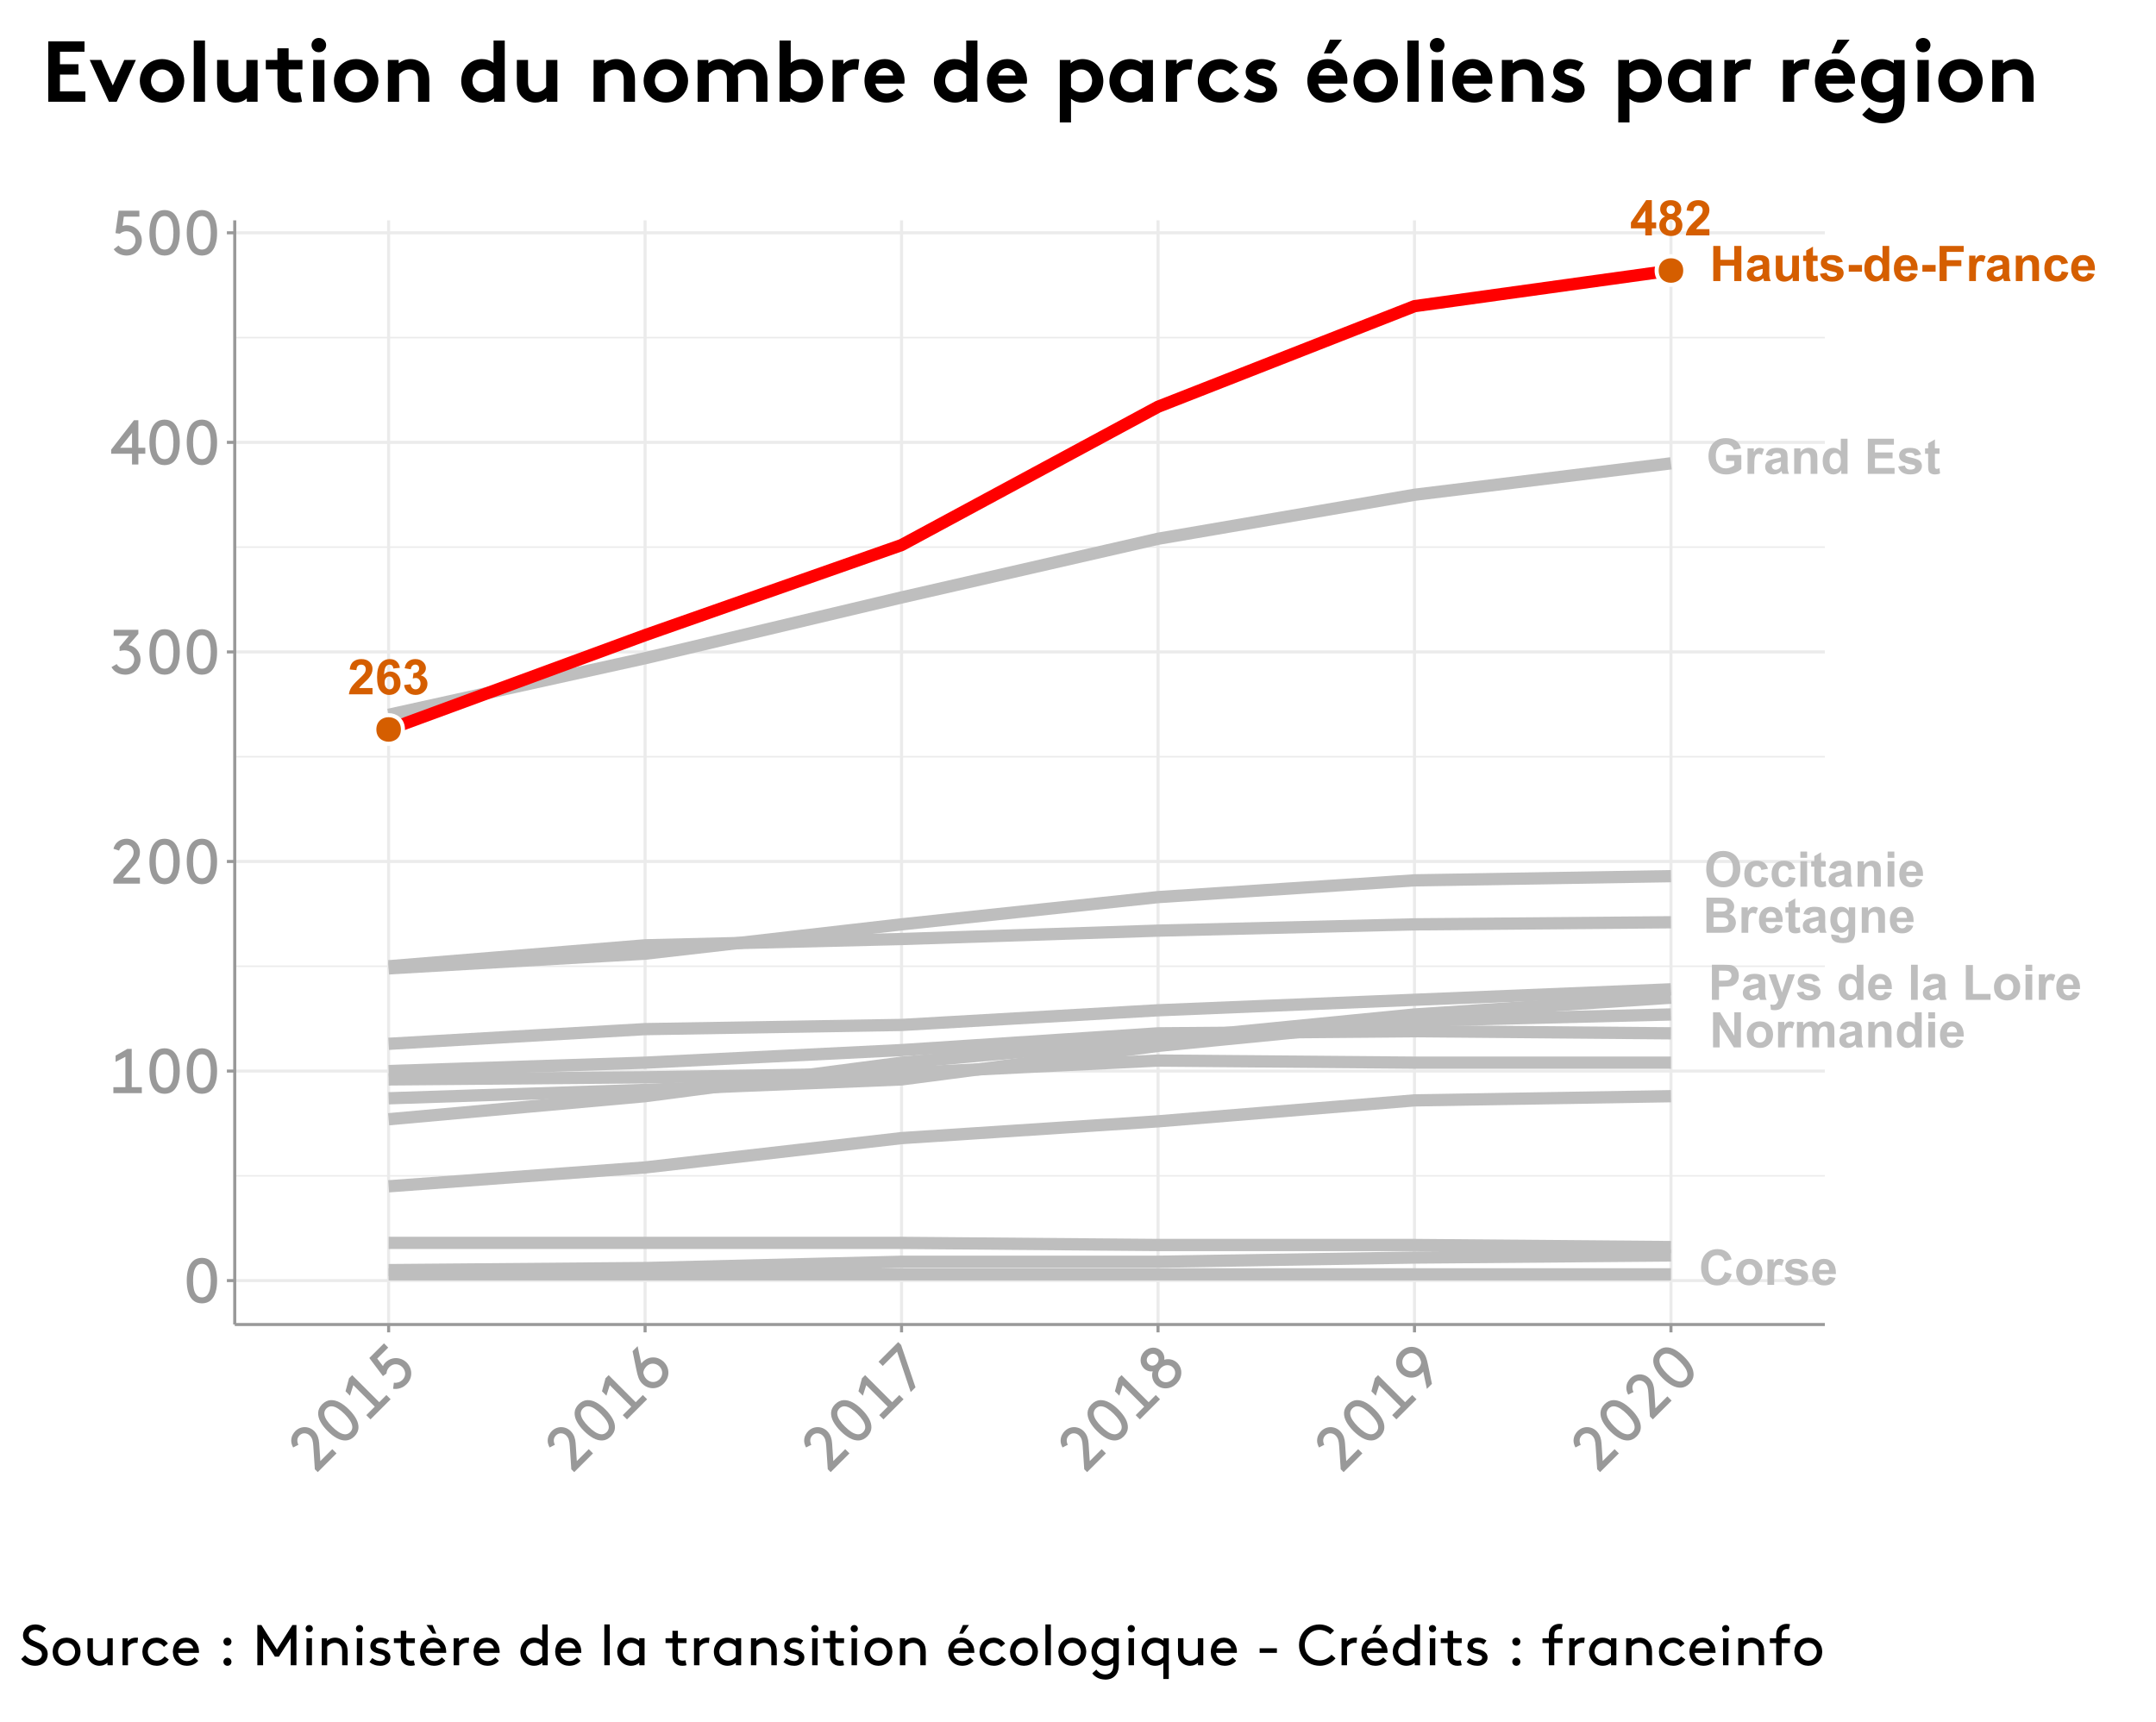 <?xml version="1.0" encoding="UTF-8"?>
<svg xmlns="http://www.w3.org/2000/svg" xmlns:xlink="http://www.w3.org/1999/xlink" width="750pt" height="599pt" viewBox="0 0 750 599" version="1.1">
<defs>
<g>
<symbol overflow="visible" id="glyph0-0">
<path style="stroke:none;" d="M 2.133 0 L 2.133 -10.668 L 10.668 -10.668 L 10.668 0 Z M 2.402 -0.266 L 10.402 -0.266 L 10.402 -10.402 L 2.402 -10.402 Z M 2.402 -0.266 "/>
</symbol>
<symbol overflow="visible" id="glyph0-1">
<path style="stroke:none;" d="M 8.637 -2.176 L 8.637 0 L 0.426 0 C 0.512 -0.82 0.777 -1.598 1.223 -2.336 C 1.664 -3.07 2.543 -4.047 3.859 -5.27 C 4.91 -6.246 5.559 -6.914 5.801 -7.27 C 6.121 -7.75 6.281 -8.227 6.285 -8.703 C 6.281 -9.219 6.141 -9.621 5.863 -9.906 C 5.578 -10.184 5.191 -10.324 4.703 -10.328 C 4.211 -10.324 3.82 -10.176 3.535 -9.887 C 3.242 -9.59 3.078 -9.102 3.035 -8.418 L 0.699 -8.652 C 0.836 -9.938 1.273 -10.863 2.008 -11.426 C 2.738 -11.988 3.656 -12.27 4.758 -12.27 C 5.965 -12.27 6.91 -11.941 7.602 -11.293 C 8.289 -10.641 8.637 -9.836 8.637 -8.871 C 8.637 -8.316 8.535 -7.789 8.34 -7.297 C 8.137 -6.797 7.824 -6.277 7.402 -5.734 C 7.113 -5.371 6.602 -4.852 5.867 -4.176 C 5.125 -3.496 4.656 -3.047 4.461 -2.824 C 4.262 -2.602 4.105 -2.383 3.984 -2.176 Z M 8.637 -2.176 "/>
</symbol>
<symbol overflow="visible" id="glyph0-2">
<path style="stroke:none;" d="M 8.66 -9.227 L 6.395 -8.977 C 6.332 -9.445 6.188 -9.789 5.957 -10.012 C 5.723 -10.23 5.422 -10.34 5.051 -10.344 C 4.555 -10.34 4.137 -10.117 3.797 -9.676 C 3.453 -9.23 3.238 -8.309 3.152 -6.902 C 3.734 -7.59 4.457 -7.934 5.328 -7.938 C 6.301 -7.934 7.141 -7.562 7.84 -6.82 C 8.535 -6.074 8.883 -5.109 8.887 -3.934 C 8.883 -2.68 8.516 -1.68 7.785 -0.926 C 7.047 -0.172 6.105 0.203 4.961 0.207 C 3.723 0.203 2.707 -0.273 1.918 -1.23 C 1.121 -2.188 0.727 -3.758 0.727 -5.945 C 0.727 -8.18 1.141 -9.793 1.969 -10.785 C 2.797 -11.773 3.871 -12.27 5.191 -12.27 C 6.121 -12.27 6.887 -12.008 7.496 -11.488 C 8.102 -10.969 8.492 -10.215 8.66 -9.227 Z M 3.352 -4.117 C 3.352 -3.355 3.523 -2.77 3.875 -2.355 C 4.223 -1.941 4.625 -1.734 5.078 -1.734 C 5.508 -1.734 5.867 -1.902 6.16 -2.242 C 6.445 -2.578 6.59 -3.133 6.594 -3.91 C 6.59 -4.699 6.434 -5.281 6.125 -5.656 C 5.812 -6.023 5.426 -6.211 4.961 -6.211 C 4.508 -6.211 4.125 -6.031 3.816 -5.68 C 3.504 -5.324 3.352 -4.805 3.352 -4.117 Z M 3.352 -4.117 "/>
</symbol>
<symbol overflow="visible" id="glyph0-3">
<path style="stroke:none;" d="M 0.641 -3.242 L 2.91 -3.52 C 2.977 -2.938 3.172 -2.496 3.492 -2.191 C 3.809 -1.887 4.191 -1.734 4.645 -1.734 C 5.125 -1.734 5.531 -1.918 5.863 -2.285 C 6.191 -2.652 6.355 -3.145 6.359 -3.77 C 6.355 -4.355 6.199 -4.824 5.883 -5.168 C 5.566 -5.512 5.18 -5.684 4.727 -5.684 C 4.426 -5.684 4.066 -5.625 3.652 -5.512 L 3.91 -7.418 C 4.539 -7.402 5.023 -7.539 5.359 -7.832 C 5.691 -8.121 5.859 -8.508 5.859 -8.996 C 5.859 -9.402 5.734 -9.73 5.492 -9.977 C 5.242 -10.219 4.918 -10.34 4.52 -10.344 C 4.113 -10.34 3.773 -10.203 3.492 -9.926 C 3.207 -9.648 3.035 -9.242 2.977 -8.711 L 0.816 -9.078 C 0.965 -9.812 1.191 -10.402 1.496 -10.848 C 1.793 -11.285 2.215 -11.633 2.762 -11.891 C 3.301 -12.141 3.91 -12.27 4.586 -12.27 C 5.73 -12.27 6.652 -11.902 7.352 -11.172 C 7.922 -10.566 8.207 -9.887 8.211 -9.137 C 8.207 -8.059 7.621 -7.203 6.453 -6.57 C 7.148 -6.414 7.711 -6.078 8.133 -5.559 C 8.551 -5.035 8.758 -4.406 8.762 -3.668 C 8.758 -2.594 8.367 -1.68 7.586 -0.926 C 6.801 -0.172 5.824 0.203 4.66 0.207 C 3.551 0.203 2.633 -0.109 1.906 -0.746 C 1.176 -1.379 0.754 -2.211 0.641 -3.242 Z M 0.641 -3.242 "/>
</symbol>
<symbol overflow="visible" id="glyph0-4">
<path style="stroke:none;" d="M 5.316 0 L 5.316 -2.461 L 0.316 -2.461 L 0.316 -4.508 L 5.617 -12.27 L 7.586 -12.27 L 7.586 -4.52 L 9.102 -4.52 L 9.102 -2.461 L 7.586 -2.461 L 7.586 0 Z M 5.316 -4.52 L 5.316 -8.695 L 2.508 -4.52 Z M 5.316 -4.52 "/>
</symbol>
<symbol overflow="visible" id="glyph0-5">
<path style="stroke:none;" d="M 2.734 -6.594 C 2.125 -6.844 1.684 -7.195 1.41 -7.648 C 1.133 -8.094 0.996 -8.586 1 -9.121 C 0.996 -10.031 1.312 -10.785 1.953 -11.379 C 2.586 -11.973 3.492 -12.27 4.668 -12.27 C 5.828 -12.27 6.73 -11.973 7.371 -11.379 C 8.012 -10.785 8.332 -10.031 8.336 -9.121 C 8.332 -8.551 8.184 -8.047 7.895 -7.605 C 7.598 -7.164 7.184 -6.824 6.652 -6.594 C 7.324 -6.316 7.84 -5.918 8.195 -5.398 C 8.547 -4.875 8.723 -4.273 8.727 -3.594 C 8.723 -2.461 8.363 -1.547 7.648 -0.844 C 6.926 -0.141 5.969 0.211 4.777 0.215 C 3.66 0.211 2.734 -0.078 2 -0.66 C 1.125 -1.344 0.691 -2.289 0.691 -3.492 C 0.691 -4.152 0.855 -4.758 1.184 -5.312 C 1.512 -5.863 2.027 -6.289 2.734 -6.594 Z M 3.219 -8.953 C 3.215 -8.484 3.348 -8.117 3.613 -7.859 C 3.875 -7.594 4.227 -7.465 4.668 -7.469 C 5.109 -7.465 5.465 -7.598 5.734 -7.863 C 6 -8.129 6.133 -8.492 6.137 -8.961 C 6.133 -9.398 6 -9.75 5.738 -10.016 C 5.473 -10.273 5.125 -10.406 4.691 -10.41 C 4.242 -10.406 3.883 -10.273 3.617 -10.008 C 3.348 -9.742 3.215 -9.391 3.219 -8.953 Z M 3 -3.719 C 3 -3.07 3.164 -2.566 3.496 -2.207 C 3.824 -1.844 4.238 -1.664 4.734 -1.668 C 5.219 -1.664 5.617 -1.836 5.934 -2.188 C 6.25 -2.531 6.41 -3.035 6.41 -3.691 C 6.41 -4.262 6.246 -4.719 5.926 -5.07 C 5.598 -5.414 5.191 -5.59 4.703 -5.594 C 4.129 -5.59 3.703 -5.391 3.422 -5 C 3.141 -4.602 3 -4.176 3 -3.719 Z M 3 -3.719 "/>
</symbol>
<symbol overflow="visible" id="glyph0-6">
<path style="stroke:none;" d="M 1.25 0 L 1.25 -12.219 L 3.719 -12.219 L 3.719 -7.41 L 8.551 -7.41 L 8.551 -12.219 L 11.02 -12.219 L 11.02 0 L 8.551 0 L 8.551 -5.344 L 3.719 -5.344 L 3.719 0 Z M 1.25 0 "/>
</symbol>
<symbol overflow="visible" id="glyph0-7">
<path style="stroke:none;" d="M 2.977 -6.152 L 0.852 -6.535 C 1.086 -7.387 1.496 -8.02 2.082 -8.434 C 2.664 -8.84 3.531 -9.047 4.684 -9.051 C 5.723 -9.047 6.5 -8.922 7.016 -8.68 C 7.523 -8.43 7.887 -8.117 8.098 -7.738 C 8.305 -7.355 8.406 -6.656 8.41 -5.645 L 8.387 -2.91 C 8.383 -2.129 8.422 -1.555 8.496 -1.188 C 8.57 -0.816 8.711 -0.422 8.918 0 L 6.602 0 C 6.539 -0.156 6.465 -0.387 6.375 -0.691 C 6.336 -0.828 6.309 -0.918 6.293 -0.969 C 5.891 -0.574 5.461 -0.281 5.008 -0.09 C 4.551 0.105 4.066 0.199 3.551 0.199 C 2.637 0.199 1.918 -0.047 1.395 -0.543 C 0.871 -1.035 0.609 -1.66 0.609 -2.418 C 0.609 -2.914 0.727 -3.359 0.965 -3.754 C 1.203 -4.145 1.539 -4.445 1.969 -4.656 C 2.398 -4.863 3.02 -5.047 3.836 -5.203 C 4.926 -5.406 5.684 -5.598 6.109 -5.777 L 6.109 -6.012 C 6.105 -6.457 5.992 -6.777 5.773 -6.973 C 5.547 -7.164 5.129 -7.258 4.52 -7.262 C 4.098 -7.258 3.773 -7.176 3.543 -7.016 C 3.305 -6.848 3.117 -6.562 2.977 -6.152 Z M 6.109 -4.25 C 5.809 -4.148 5.332 -4.031 4.684 -3.891 C 4.031 -3.75 3.609 -3.613 3.41 -3.484 C 3.102 -3.266 2.945 -2.992 2.949 -2.66 C 2.945 -2.332 3.07 -2.047 3.316 -1.809 C 3.559 -1.566 3.867 -1.445 4.25 -1.449 C 4.668 -1.445 5.074 -1.586 5.461 -1.867 C 5.742 -2.074 5.926 -2.332 6.02 -2.641 C 6.074 -2.84 6.105 -3.223 6.109 -3.785 Z M 6.109 -4.25 "/>
</symbol>
<symbol overflow="visible" id="glyph0-8">
<path style="stroke:none;" d="M 7.051 0 L 7.051 -1.324 C 6.727 -0.852 6.305 -0.477 5.781 -0.207 C 5.254 0.066 4.699 0.199 4.117 0.199 C 3.52 0.199 2.984 0.07 2.516 -0.191 C 2.039 -0.449 1.699 -0.816 1.492 -1.289 C 1.277 -1.762 1.172 -2.414 1.176 -3.25 L 1.176 -8.852 L 3.52 -8.852 L 3.52 -4.785 C 3.516 -3.539 3.559 -2.777 3.648 -2.496 C 3.73 -2.215 3.887 -1.992 4.117 -1.828 C 4.344 -1.664 4.633 -1.582 4.984 -1.582 C 5.383 -1.582 5.742 -1.691 6.059 -1.91 C 6.375 -2.129 6.59 -2.402 6.711 -2.73 C 6.824 -3.055 6.883 -3.848 6.887 -5.117 L 6.887 -8.852 L 9.227 -8.852 L 9.227 0 Z M 7.051 0 "/>
</symbol>
<symbol overflow="visible" id="glyph0-9">
<path style="stroke:none;" d="M 5.285 -8.852 L 5.285 -6.984 L 3.684 -6.984 L 3.684 -3.418 C 3.68 -2.691 3.695 -2.273 3.73 -2.156 C 3.758 -2.035 3.828 -1.934 3.938 -1.859 C 4.047 -1.777 4.18 -1.738 4.336 -1.742 C 4.551 -1.738 4.863 -1.816 5.277 -1.969 L 5.477 -0.148 C 4.93 0.086 4.312 0.199 3.625 0.199 C 3.199 0.199 2.82 0.129 2.484 -0.012 C 2.145 -0.152 1.895 -0.336 1.738 -0.562 C 1.578 -0.785 1.469 -1.09 1.41 -1.477 C 1.355 -1.746 1.328 -2.293 1.332 -3.125 L 1.332 -6.984 L 0.258 -6.984 L 0.258 -8.852 L 1.332 -8.852 L 1.332 -10.613 L 3.684 -11.977 L 3.684 -8.852 Z M 5.285 -8.852 "/>
</symbol>
<symbol overflow="visible" id="glyph0-10">
<path style="stroke:none;" d="M 0.398 -2.527 L 2.75 -2.883 C 2.848 -2.426 3.051 -2.078 3.359 -1.844 C 3.66 -1.605 4.09 -1.488 4.645 -1.492 C 5.246 -1.488 5.703 -1.598 6.012 -1.824 C 6.215 -1.977 6.316 -2.188 6.32 -2.449 C 6.316 -2.629 6.262 -2.773 6.152 -2.891 C 6.035 -3 5.773 -3.105 5.367 -3.199 C 3.477 -3.613 2.277 -3.992 1.777 -4.344 C 1.074 -4.816 0.727 -5.48 0.727 -6.336 C 0.727 -7.098 1.027 -7.742 1.633 -8.266 C 2.238 -8.785 3.18 -9.047 4.453 -9.051 C 5.664 -9.047 6.562 -8.848 7.152 -8.457 C 7.738 -8.059 8.145 -7.477 8.367 -6.711 L 6.16 -6.301 C 6.062 -6.645 5.883 -6.91 5.621 -7.094 C 5.355 -7.273 4.98 -7.363 4.492 -7.367 C 3.871 -7.363 3.43 -7.277 3.168 -7.109 C 2.988 -6.984 2.898 -6.828 2.902 -6.637 C 2.898 -6.469 2.977 -6.328 3.133 -6.211 C 3.34 -6.055 4.07 -5.832 5.32 -5.551 C 6.57 -5.262 7.441 -4.914 7.938 -4.508 C 8.422 -4.086 8.664 -3.508 8.668 -2.766 C 8.664 -1.953 8.328 -1.254 7.652 -0.676 C 6.973 -0.09 5.969 0.199 4.645 0.199 C 3.438 0.199 2.484 -0.043 1.781 -0.531 C 1.078 -1.02 0.617 -1.684 0.398 -2.527 Z M 0.398 -2.527 "/>
</symbol>
<symbol overflow="visible" id="glyph0-11">
<path style="stroke:none;" d="M 0.957 -3.258 L 0.957 -5.602 L 5.559 -5.602 L 5.559 -3.258 Z M 0.957 -3.258 "/>
</symbol>
<symbol overflow="visible" id="glyph0-12">
<path style="stroke:none;" d="M 9.344 0 L 7.168 0 L 7.168 -1.301 C 6.801 -0.793 6.375 -0.414 5.887 -0.172 C 5.395 0.078 4.898 0.199 4.402 0.199 C 3.379 0.199 2.508 -0.207 1.785 -1.027 C 1.059 -1.844 0.695 -2.988 0.699 -4.461 C 0.695 -5.957 1.051 -7.098 1.758 -7.879 C 2.461 -8.656 3.352 -9.047 4.434 -9.051 C 5.422 -9.047 6.277 -8.637 7.004 -7.82 L 7.004 -12.219 L 9.344 -12.219 Z M 3.094 -4.617 C 3.094 -3.672 3.223 -2.988 3.484 -2.566 C 3.859 -1.957 4.387 -1.652 5.066 -1.652 C 5.602 -1.652 6.059 -1.879 6.441 -2.34 C 6.816 -2.793 7.008 -3.48 7.012 -4.395 C 7.008 -5.41 6.824 -6.141 6.461 -6.59 C 6.09 -7.035 5.621 -7.258 5.051 -7.262 C 4.496 -7.258 4.031 -7.039 3.656 -6.598 C 3.281 -6.152 3.094 -5.492 3.094 -4.617 Z M 3.094 -4.617 "/>
</symbol>
<symbol overflow="visible" id="glyph0-13">
<path style="stroke:none;" d="M 6.352 -2.816 L 8.688 -2.426 C 8.383 -1.566 7.906 -0.914 7.262 -0.469 C 6.613 -0.023 5.805 0.199 4.836 0.199 C 3.293 0.199 2.156 -0.301 1.418 -1.309 C 0.832 -2.109 0.539 -3.129 0.543 -4.359 C 0.539 -5.824 0.922 -6.973 1.691 -7.805 C 2.457 -8.633 3.426 -9.047 4.602 -9.051 C 5.914 -9.047 6.953 -8.613 7.719 -7.746 C 8.477 -6.879 8.844 -5.547 8.812 -3.75 L 2.941 -3.75 C 2.957 -3.055 3.145 -2.512 3.508 -2.129 C 3.867 -1.738 4.316 -1.547 4.859 -1.551 C 5.223 -1.547 5.531 -1.648 5.785 -1.852 C 6.031 -2.051 6.223 -2.371 6.352 -2.816 Z M 6.484 -5.184 C 6.465 -5.859 6.289 -6.375 5.961 -6.73 C 5.625 -7.082 5.219 -7.258 4.742 -7.262 C 4.227 -7.258 3.805 -7.074 3.477 -6.703 C 3.141 -6.328 2.977 -5.82 2.984 -5.184 Z M 6.484 -5.184 "/>
</symbol>
<symbol overflow="visible" id="glyph0-14">
<path style="stroke:none;" d="M 1.258 0 L 1.258 -12.219 L 9.637 -12.219 L 9.637 -10.152 L 3.727 -10.152 L 3.727 -7.262 L 8.828 -7.262 L 8.828 -5.191 L 3.727 -5.191 L 3.727 0 Z M 1.258 0 "/>
</symbol>
<symbol overflow="visible" id="glyph0-15">
<path style="stroke:none;" d="M 3.469 0 L 1.125 0 L 1.125 -8.852 L 3.301 -8.852 L 3.301 -7.594 C 3.668 -8.188 4.004 -8.578 4.305 -8.766 C 4.598 -8.953 4.934 -9.047 5.316 -9.051 C 5.848 -9.047 6.363 -8.898 6.859 -8.609 L 6.137 -6.57 C 5.738 -6.82 5.371 -6.949 5.035 -6.953 C 4.703 -6.949 4.426 -6.859 4.199 -6.68 C 3.969 -6.5 3.789 -6.172 3.664 -5.699 C 3.531 -5.227 3.469 -4.238 3.469 -2.734 Z M 3.469 0 "/>
</symbol>
<symbol overflow="visible" id="glyph0-16">
<path style="stroke:none;" d="M 9.277 0 L 6.934 0 L 6.934 -4.52 C 6.93 -5.473 6.883 -6.09 6.785 -6.371 C 6.684 -6.648 6.52 -6.867 6.297 -7.027 C 6.07 -7.18 5.801 -7.258 5.484 -7.262 C 5.078 -7.258 4.711 -7.148 4.391 -6.926 C 4.066 -6.703 3.848 -6.406 3.73 -6.043 C 3.609 -5.672 3.551 -4.996 3.551 -4.008 L 3.551 0 L 1.207 0 L 1.207 -8.852 L 3.383 -8.852 L 3.383 -7.551 C 4.152 -8.547 5.125 -9.047 6.301 -9.051 C 6.816 -9.047 7.289 -8.953 7.719 -8.773 C 8.141 -8.586 8.465 -8.352 8.688 -8.062 C 8.906 -7.773 9.059 -7.445 9.148 -7.078 C 9.23 -6.711 9.273 -6.184 9.277 -5.5 Z M 9.277 0 "/>
</symbol>
<symbol overflow="visible" id="glyph0-17">
<path style="stroke:none;" d="M 8.945 -6.234 L 6.637 -5.82 C 6.555 -6.277 6.379 -6.625 6.105 -6.859 C 5.828 -7.09 5.469 -7.207 5.035 -7.211 C 4.449 -7.207 3.984 -7.004 3.637 -6.605 C 3.289 -6.199 3.117 -5.527 3.117 -4.586 C 3.117 -3.531 3.293 -2.789 3.645 -2.355 C 3.996 -1.922 4.469 -1.703 5.066 -1.707 C 5.508 -1.703 5.871 -1.832 6.16 -2.086 C 6.441 -2.34 6.645 -2.773 6.762 -3.395 L 9.062 -3 C 8.82 -1.945 8.359 -1.148 7.684 -0.609 C 7.004 -0.07 6.098 0.199 4.961 0.199 C 3.66 0.199 2.625 -0.207 1.859 -1.023 C 1.086 -1.84 0.703 -2.973 0.707 -4.418 C 0.703 -5.879 1.09 -7.016 1.867 -7.828 C 2.637 -8.641 3.68 -9.047 5 -9.051 C 6.074 -9.047 6.934 -8.816 7.57 -8.355 C 8.207 -7.891 8.664 -7.184 8.945 -6.234 Z M 8.945 -6.234 "/>
</symbol>
<symbol overflow="visible" id="glyph0-18">
<path style="stroke:none;" d="M 6.926 -4.492 L 6.926 -6.551 L 12.246 -6.551 L 12.246 -1.684 C 11.727 -1.18 10.977 -0.742 9.996 -0.363 C 9.016 0.016 8.023 0.203 7.02 0.207 C 5.738 0.203 4.621 -0.062 3.676 -0.598 C 2.723 -1.133 2.008 -1.898 1.531 -2.898 C 1.051 -3.895 0.812 -4.98 0.816 -6.152 C 0.812 -7.426 1.082 -8.555 1.617 -9.543 C 2.148 -10.531 2.93 -11.289 3.961 -11.82 C 4.742 -12.223 5.715 -12.426 6.887 -12.43 C 8.398 -12.426 9.582 -12.109 10.438 -11.473 C 11.289 -10.836 11.84 -9.957 12.086 -8.836 L 9.637 -8.379 C 9.461 -8.977 9.137 -9.449 8.664 -9.797 C 8.188 -10.145 7.594 -10.316 6.887 -10.32 C 5.805 -10.316 4.949 -9.977 4.312 -9.293 C 3.676 -8.609 3.355 -7.594 3.359 -6.25 C 3.355 -4.801 3.68 -3.715 4.324 -2.988 C 4.969 -2.262 5.812 -1.898 6.859 -1.902 C 7.375 -1.898 7.895 -2 8.414 -2.203 C 8.934 -2.406 9.379 -2.652 9.754 -2.941 L 9.754 -4.492 Z M 6.926 -4.492 "/>
</symbol>
<symbol overflow="visible" id="glyph0-19">
<path style="stroke:none;" d=""/>
</symbol>
<symbol overflow="visible" id="glyph0-20">
<path style="stroke:none;" d="M 1.242 0 L 1.242 -12.219 L 10.305 -12.219 L 10.305 -10.152 L 3.711 -10.152 L 3.711 -7.445 L 9.844 -7.445 L 9.844 -5.387 L 3.711 -5.387 L 3.711 -2.059 L 10.535 -2.059 L 10.535 0 Z M 1.242 0 "/>
</symbol>
<symbol overflow="visible" id="glyph0-21">
<path style="stroke:none;" d="M 0.742 -6.035 C 0.738 -7.277 0.926 -8.32 1.301 -9.168 C 1.578 -9.789 1.957 -10.348 2.438 -10.844 C 2.918 -11.336 3.445 -11.703 4.02 -11.945 C 4.777 -12.266 5.652 -12.426 6.652 -12.43 C 8.449 -12.426 9.891 -11.867 10.973 -10.754 C 12.051 -9.633 12.59 -8.082 12.594 -6.094 C 12.59 -4.117 12.055 -2.57 10.984 -1.461 C 9.91 -0.348 8.477 0.203 6.684 0.207 C 4.867 0.203 3.422 -0.348 2.352 -1.453 C 1.273 -2.562 0.738 -4.09 0.742 -6.035 Z M 3.285 -6.117 C 3.281 -4.734 3.602 -3.684 4.242 -2.973 C 4.883 -2.254 5.691 -1.898 6.676 -1.902 C 7.656 -1.898 8.465 -2.254 9.098 -2.965 C 9.727 -3.672 10.043 -4.734 10.043 -6.152 C 10.043 -7.551 9.734 -8.594 9.121 -9.285 C 8.508 -9.973 7.691 -10.316 6.676 -10.32 C 5.656 -10.316 4.84 -9.969 4.219 -9.273 C 3.594 -8.574 3.281 -7.523 3.285 -6.117 Z M 3.285 -6.117 "/>
</symbol>
<symbol overflow="visible" id="glyph0-22">
<path style="stroke:none;" d="M 1.227 -10.055 L 1.227 -12.219 L 3.566 -12.219 L 3.566 -10.055 Z M 1.227 0 L 1.227 -8.852 L 3.566 -8.852 L 3.566 0 Z M 1.227 0 "/>
</symbol>
<symbol overflow="visible" id="glyph0-23">
<path style="stroke:none;" d="M 1.25 -12.219 L 6.137 -12.219 C 7.098 -12.215 7.82 -12.176 8.297 -12.098 C 8.773 -12.016 9.199 -11.848 9.574 -11.594 C 9.949 -11.336 10.262 -10.996 10.512 -10.574 C 10.762 -10.148 10.887 -9.672 10.887 -9.145 C 10.887 -8.57 10.73 -8.043 10.422 -7.566 C 10.113 -7.086 9.695 -6.73 9.168 -6.492 C 9.91 -6.273 10.484 -5.902 10.887 -5.383 C 11.285 -4.859 11.484 -4.246 11.488 -3.543 C 11.484 -2.984 11.355 -2.445 11.098 -1.922 C 10.84 -1.395 10.484 -0.973 10.039 -0.66 C 9.59 -0.344 9.039 -0.152 8.387 -0.082 C 7.973 -0.035 6.98 -0.008 5.41 0 L 1.25 0 Z M 3.719 -10.188 L 3.719 -7.359 L 5.336 -7.359 C 6.293 -7.359 6.891 -7.371 7.129 -7.402 C 7.547 -7.449 7.879 -7.598 8.121 -7.84 C 8.363 -8.082 8.484 -8.398 8.484 -8.793 C 8.484 -9.168 8.379 -9.477 8.172 -9.715 C 7.961 -9.949 7.652 -10.09 7.242 -10.145 C 7 -10.168 6.297 -10.184 5.137 -10.188 Z M 3.719 -5.328 L 3.719 -2.059 L 6 -2.059 C 6.891 -2.055 7.453 -2.082 7.695 -2.133 C 8.055 -2.199 8.355 -2.359 8.59 -2.621 C 8.82 -2.875 8.934 -3.223 8.938 -3.66 C 8.934 -4.023 8.844 -4.336 8.668 -4.594 C 8.488 -4.848 8.234 -5.031 7.898 -5.152 C 7.562 -5.266 6.832 -5.324 5.711 -5.328 Z M 3.719 -5.328 "/>
</symbol>
<symbol overflow="visible" id="glyph0-24">
<path style="stroke:none;" d="M 1.008 0.582 L 3.684 0.91 C 3.727 1.215 3.828 1.43 3.992 1.551 C 4.211 1.715 4.562 1.797 5.043 1.801 C 5.652 1.797 6.109 1.707 6.418 1.527 C 6.621 1.402 6.777 1.203 6.887 0.934 C 6.953 0.734 6.988 0.379 6.992 -0.141 L 6.992 -1.434 C 6.289 -0.477 5.406 0 4.344 0 C 3.148 0 2.207 -0.5 1.516 -1.508 C 0.969 -2.297 0.695 -3.289 0.699 -4.477 C 0.695 -5.961 1.055 -7.094 1.77 -7.875 C 2.484 -8.656 3.371 -9.047 4.434 -9.051 C 5.527 -9.047 6.43 -8.566 7.145 -7.609 L 7.145 -8.852 L 9.336 -8.852 L 9.336 -0.91 C 9.332 0.137 9.246 0.914 9.078 1.434 C 8.902 1.945 8.66 2.352 8.352 2.648 C 8.039 2.945 7.625 3.176 7.105 3.344 C 6.586 3.508 5.93 3.59 5.137 3.594 C 3.633 3.59 2.566 3.332 1.941 2.82 C 1.309 2.305 0.996 1.656 1 0.867 C 0.996 0.789 1 0.691 1.008 0.582 Z M 3.102 -4.609 C 3.098 -3.668 3.281 -2.98 3.645 -2.543 C 4.008 -2.105 4.457 -1.887 4.992 -1.891 C 5.562 -1.887 6.043 -2.109 6.441 -2.562 C 6.832 -3.008 7.031 -3.672 7.035 -4.551 C 7.031 -5.465 6.844 -6.145 6.469 -6.594 C 6.09 -7.035 5.609 -7.258 5.035 -7.262 C 4.469 -7.258 4.008 -7.039 3.645 -6.605 C 3.281 -6.168 3.098 -5.504 3.102 -4.609 Z M 3.102 -4.609 "/>
</symbol>
<symbol overflow="visible" id="glyph0-25">
<path style="stroke:none;" d="M 1.242 0 L 1.242 -12.219 L 5.203 -12.219 C 6.703 -12.215 7.68 -12.156 8.137 -12.035 C 8.836 -11.852 9.422 -11.453 9.895 -10.84 C 10.363 -10.223 10.598 -9.43 10.602 -8.461 C 10.598 -7.711 10.461 -7.078 10.191 -6.566 C 9.918 -6.055 9.574 -5.652 9.156 -5.363 C 8.734 -5.066 8.309 -4.875 7.879 -4.785 C 7.285 -4.664 6.43 -4.605 5.316 -4.609 L 3.711 -4.609 L 3.711 0 Z M 3.711 -10.152 L 3.711 -6.684 L 5.059 -6.684 C 6.027 -6.68 6.68 -6.742 7.012 -6.875 C 7.336 -7 7.594 -7.203 7.781 -7.477 C 7.969 -7.75 8.062 -8.066 8.062 -8.426 C 8.062 -8.871 7.93 -9.238 7.668 -9.527 C 7.406 -9.816 7.074 -9.996 6.676 -10.07 C 6.379 -10.121 5.789 -10.148 4.902 -10.152 Z M 3.711 -10.152 "/>
</symbol>
<symbol overflow="visible" id="glyph0-26">
<path style="stroke:none;" d="M 0.117 -8.852 L 2.609 -8.852 L 4.727 -2.566 L 6.793 -8.852 L 9.219 -8.852 L 6.094 -0.332 L 5.535 1.207 C 5.328 1.723 5.133 2.117 4.945 2.391 C 4.758 2.664 4.543 2.883 4.305 3.055 C 4.059 3.219 3.762 3.352 3.41 3.449 C 3.059 3.543 2.66 3.59 2.219 3.594 C 1.766 3.59 1.324 3.543 0.891 3.449 L 0.684 1.617 C 1.047 1.688 1.379 1.723 1.676 1.727 C 2.219 1.723 2.621 1.562 2.883 1.246 C 3.145 0.922 3.344 0.516 3.484 0.023 Z M 0.117 -8.852 "/>
</symbol>
<symbol overflow="visible" id="glyph0-27">
<path style="stroke:none;" d="M 1.227 0 L 1.227 -12.219 L 3.566 -12.219 L 3.566 0 Z M 1.227 0 "/>
</symbol>
<symbol overflow="visible" id="glyph0-28">
<path style="stroke:none;" d="M 1.309 0 L 1.309 -12.121 L 3.777 -12.121 L 3.777 -2.059 L 9.91 -2.059 L 9.91 0 Z M 1.309 0 "/>
</symbol>
<symbol overflow="visible" id="glyph0-29">
<path style="stroke:none;" d="M 0.684 -4.551 C 0.68 -5.328 0.871 -6.082 1.258 -6.809 C 1.637 -7.535 2.18 -8.09 2.887 -8.477 C 3.586 -8.855 4.371 -9.047 5.242 -9.051 C 6.582 -9.047 7.68 -8.613 8.535 -7.746 C 9.391 -6.879 9.82 -5.781 9.82 -4.453 C 9.82 -3.109 9.387 -1.996 8.523 -1.121 C 7.656 -0.238 6.57 0.199 5.262 0.199 C 4.449 0.199 3.672 0.02 2.938 -0.348 C 2.195 -0.711 1.637 -1.25 1.258 -1.961 C 0.871 -2.668 0.68 -3.531 0.684 -4.551 Z M 3.086 -4.426 C 3.082 -3.543 3.289 -2.871 3.711 -2.406 C 4.125 -1.938 4.641 -1.703 5.25 -1.707 C 5.859 -1.703 6.371 -1.938 6.789 -2.406 C 7.199 -2.871 7.406 -3.551 7.41 -4.441 C 7.406 -5.309 7.199 -5.973 6.789 -6.441 C 6.371 -6.906 5.859 -7.141 5.25 -7.145 C 4.641 -7.141 4.125 -6.906 3.711 -6.441 C 3.289 -5.973 3.082 -5.301 3.086 -4.426 Z M 3.086 -4.426 "/>
</symbol>
<symbol overflow="visible" id="glyph0-30">
<path style="stroke:none;" d="M 9.062 -4.492 L 11.453 -3.734 C 11.082 -2.398 10.473 -1.41 9.621 -0.762 C 8.77 -0.117 7.688 0.203 6.375 0.207 C 4.75 0.203 3.414 -0.348 2.375 -1.453 C 1.328 -2.562 0.809 -4.078 0.809 -6 C 0.809 -8.031 1.332 -9.609 2.383 -10.738 C 3.434 -11.863 4.816 -12.426 6.527 -12.43 C 8.02 -12.426 9.23 -11.984 10.168 -11.102 C 10.723 -10.578 11.141 -9.828 11.422 -8.852 L 8.977 -8.27 C 8.832 -8.898 8.531 -9.398 8.074 -9.77 C 7.613 -10.133 7.055 -10.316 6.402 -10.32 C 5.492 -10.316 4.758 -9.992 4.195 -9.344 C 3.633 -8.691 3.352 -7.637 3.352 -6.184 C 3.352 -4.637 3.629 -3.539 4.184 -2.883 C 4.738 -2.227 5.461 -1.898 6.352 -1.902 C 7.008 -1.898 7.57 -2.105 8.043 -2.527 C 8.516 -2.941 8.855 -3.598 9.062 -4.492 Z M 9.062 -4.492 "/>
</symbol>
<symbol overflow="visible" id="glyph0-31">
<path style="stroke:none;" d="M 1.266 0 L 1.266 -12.219 L 3.668 -12.219 L 8.668 -4.059 L 8.668 -12.219 L 10.961 -12.219 L 10.961 0 L 8.484 0 L 3.559 -7.969 L 3.559 0 Z M 1.266 0 "/>
</symbol>
<symbol overflow="visible" id="glyph0-32">
<path style="stroke:none;" d="M 1.051 -8.852 L 3.211 -8.852 L 3.211 -7.645 C 3.98 -8.578 4.898 -9.047 5.969 -9.051 C 6.535 -9.047 7.027 -8.93 7.445 -8.699 C 7.859 -8.465 8.199 -8.113 8.469 -7.645 C 8.852 -8.113 9.273 -8.465 9.727 -8.699 C 10.176 -8.93 10.656 -9.047 11.172 -9.051 C 11.816 -9.047 12.367 -8.914 12.82 -8.656 C 13.27 -8.391 13.605 -8.004 13.828 -7.492 C 13.988 -7.113 14.066 -6.504 14.07 -5.66 L 14.07 0 L 11.727 0 L 11.727 -5.059 C 11.723 -5.934 11.645 -6.504 11.488 -6.762 C 11.266 -7.094 10.934 -7.258 10.488 -7.262 C 10.16 -7.258 9.852 -7.16 9.562 -6.961 C 9.273 -6.758 9.062 -6.461 8.938 -6.078 C 8.805 -5.688 8.742 -5.078 8.746 -4.25 L 8.746 0 L 6.402 0 L 6.402 -4.852 C 6.398 -5.711 6.355 -6.266 6.277 -6.52 C 6.191 -6.766 6.062 -6.953 5.887 -7.078 C 5.711 -7.199 5.473 -7.258 5.176 -7.262 C 4.809 -7.258 4.484 -7.16 4.199 -6.969 C 3.91 -6.77 3.703 -6.488 3.582 -6.125 C 3.453 -5.758 3.391 -5.152 3.395 -4.301 L 3.395 0 L 1.051 0 Z M 1.051 -8.852 "/>
</symbol>
<symbol overflow="visible" id="glyph1-0">
<path style="stroke:none;" d="M 1.652 0 L 10.207 0 L 10.207 -15.398 L 1.652 -15.398 Z M 3.738 -13.422 L 8.121 -13.422 L 8.121 -1.98 L 3.738 -1.98 Z M 3.738 -13.422 "/>
</symbol>
<symbol overflow="visible" id="glyph1-1">
<path style="stroke:none;" d="M 9.57 -7.699 C 9.574 -6.656 9.488 -5.695 9.309 -4.816 C 9.125 -3.938 8.809 -3.23 8.363 -2.695 C 7.91 -2.156 7.285 -1.879 6.488 -1.867 C 5.684 -1.879 5.059 -2.156 4.613 -2.695 C 4.16 -3.23 3.848 -3.938 3.668 -4.816 C 3.488 -5.695 3.402 -6.656 3.41 -7.699 C 3.402 -8.738 3.488 -9.695 3.668 -10.578 C 3.848 -11.453 4.16 -12.164 4.613 -12.703 C 5.059 -13.238 5.684 -13.512 6.488 -13.531 C 7.285 -13.512 7.91 -13.238 8.363 -12.703 C 8.809 -12.164 9.125 -11.453 9.309 -10.578 C 9.488 -9.695 9.574 -8.738 9.57 -7.699 Z M 1.211 -7.699 C 1.203 -6.223 1.375 -4.887 1.723 -3.699 C 2.07 -2.508 2.633 -1.562 3.41 -0.859 C 4.184 -0.156 5.207 0.199 6.488 0.219 C 7.762 0.199 8.789 -0.156 9.57 -0.859 C 10.344 -1.562 10.906 -2.508 11.254 -3.699 C 11.602 -4.887 11.773 -6.223 11.77 -7.699 C 11.773 -9.176 11.602 -10.508 11.254 -11.699 C 10.906 -12.887 10.344 -13.832 9.57 -14.539 C 8.789 -15.238 7.762 -15.598 6.488 -15.617 C 5.207 -15.598 4.184 -15.238 3.41 -14.539 C 2.633 -13.832 2.07 -12.887 1.723 -11.699 C 1.375 -10.508 1.203 -9.176 1.211 -7.699 Z M 1.211 -7.699 "/>
</symbol>
<symbol overflow="visible" id="glyph1-2">
<path style="stroke:none;" d="M 1.652 0 L 11.547 0 L 11.547 -2.09 L 8.027 -2.09 L 8.027 -15.398 L 6.492 -15.398 L 2.422 -13.066 L 2.422 -10.887 L 5.832 -12.648 L 5.832 -2.09 L 1.652 -2.09 Z M 1.652 0 "/>
</symbol>
<symbol overflow="visible" id="glyph1-3">
<path style="stroke:none;" d="M 3.633 -11.484 C 3.828 -12.09 4.141 -12.578 4.57 -12.953 C 5 -13.324 5.559 -13.516 6.25 -13.531 C 6.984 -13.504 7.574 -13.246 8.016 -12.75 C 8.453 -12.25 8.676 -11.66 8.691 -10.98 C 8.691 -10.348 8.547 -9.766 8.254 -9.238 C 7.961 -8.707 7.512 -8.105 6.91 -7.438 L 1.652 -1.43 L 1.652 0 L 10.887 0 L 10.887 -2.09 L 5.016 -2.09 L 9.109 -6.754 C 9.605 -7.305 10.023 -7.926 10.359 -8.617 C 10.695 -9.301 10.871 -10.09 10.887 -10.98 C 10.879 -11.816 10.676 -12.582 10.281 -13.285 C 9.883 -13.98 9.34 -14.543 8.648 -14.969 C 7.957 -15.387 7.164 -15.602 6.27 -15.617 C 5.805 -15.625 5.27 -15.543 4.668 -15.367 C 4.062 -15.184 3.484 -14.84 2.938 -14.336 C 2.387 -13.828 1.965 -13.09 1.672 -12.125 Z M 3.633 -11.484 "/>
</symbol>
<symbol overflow="visible" id="glyph1-4">
<path style="stroke:none;" d="M 0.992 -2.418 C 1.453 -1.555 2.113 -0.902 2.969 -0.457 C 3.82 -0.012 4.781 0.211 5.852 0.219 C 6.816 0.207 7.695 -0.02 8.484 -0.473 C 9.273 -0.926 9.902 -1.547 10.379 -2.34 C 10.848 -3.129 11.094 -4.035 11.109 -5.059 C 11.078 -6.371 10.676 -7.488 9.902 -8.402 C 9.129 -9.316 8.145 -9.875 6.953 -10.078 L 10.34 -13.969 L 10.34 -15.398 L 1.762 -15.398 L 1.762 -13.312 L 7.086 -13.312 L 3.809 -9.438 L 3.809 -8.008 C 3.934 -8.043 4.152 -8.09 4.465 -8.152 C 4.777 -8.207 5.152 -8.242 5.59 -8.25 C 6.574 -8.23 7.367 -7.93 7.977 -7.348 C 8.578 -6.762 8.891 -5.996 8.91 -5.059 C 8.883 -4.113 8.57 -3.352 7.969 -2.77 C 7.363 -2.184 6.613 -1.883 5.723 -1.867 C 5.07 -1.871 4.488 -2.02 3.98 -2.309 C 3.465 -2.594 3.078 -2.98 2.816 -3.477 Z M 0.992 -2.418 "/>
</symbol>
<symbol overflow="visible" id="glyph1-5">
<path style="stroke:none;" d="M 0.883 -3.742 L 8.141 -3.742 L 8.141 0 L 10.34 0 L 10.34 -3.742 L 12.758 -3.742 L 12.758 -5.828 L 10.34 -5.828 L 10.34 -15.398 L 8.801 -15.398 L 0.883 -5.168 Z M 4.004 -5.828 L 8.141 -11.02 L 8.141 -5.828 Z M 4.004 -5.828 "/>
</symbol>
<symbol overflow="visible" id="glyph1-6">
<path style="stroke:none;" d="M 10.691 -13.312 L 10.691 -15.398 L 3.477 -15.398 L 2.379 -7.59 L 3.895 -7.371 C 4.18 -7.637 4.523 -7.848 4.926 -8.008 C 5.324 -8.164 5.758 -8.246 6.227 -8.25 C 7.184 -8.227 7.941 -7.91 8.496 -7.309 C 9.051 -6.699 9.336 -5.949 9.352 -5.059 C 9.336 -4.16 9.055 -3.414 8.512 -2.812 C 7.965 -2.207 7.227 -1.891 6.293 -1.867 C 5.672 -1.875 5.113 -2.012 4.625 -2.281 C 4.129 -2.547 3.734 -2.879 3.434 -3.277 L 1.762 -1.98 C 2.242 -1.301 2.875 -0.766 3.66 -0.375 C 4.441 0.012 5.312 0.207 6.27 0.219 C 7.293 0.203 8.199 -0.035 8.988 -0.508 C 9.777 -0.98 10.398 -1.613 10.855 -2.41 C 11.305 -3.199 11.535 -4.082 11.547 -5.059 C 11.535 -6.027 11.305 -6.914 10.855 -7.711 C 10.398 -8.504 9.777 -9.137 8.992 -9.609 C 8.203 -10.082 7.305 -10.324 6.293 -10.34 C 6.039 -10.336 5.789 -10.309 5.551 -10.262 C 5.305 -10.211 5.07 -10.148 4.84 -10.074 L 5.281 -13.312 Z M 10.691 -13.312 "/>
</symbol>
<symbol overflow="visible" id="glyph2-0">
<path style="stroke:none;" d="M 1.168 -1.168 L 7.215 -7.219 L -3.672 -18.105 L -9.723 -12.055 Z M -6.848 -12.133 L -3.75 -15.23 L 4.344 -7.141 L 1.246 -4.043 Z M -6.848 -12.133 "/>
</symbol>
<symbol overflow="visible" id="glyph2-1">
<path style="stroke:none;" d="M -5.555 -10.688 C -5.844 -11.254 -5.969 -11.82 -5.93 -12.391 C -5.891 -12.957 -5.629 -13.488 -5.148 -13.988 C -4.609 -14.488 -4.008 -14.719 -3.348 -14.68 C -2.684 -14.637 -2.109 -14.383 -1.617 -13.91 C -1.172 -13.465 -0.863 -12.949 -0.695 -12.367 C -0.527 -11.785 -0.418 -11.043 -0.371 -10.145 L 0.156 -2.18 L 1.168 -1.168 L 7.699 -7.699 L 6.223 -9.176 L 2.07 -5.023 L 1.664 -11.215 C 1.621 -11.957 1.477 -12.691 1.23 -13.418 C 0.98 -14.145 0.551 -14.824 -0.062 -15.461 C -0.66 -16.047 -1.348 -16.449 -2.125 -16.664 C -2.895 -16.879 -3.676 -16.891 -4.465 -16.699 C -5.254 -16.508 -5.969 -16.102 -6.609 -15.48 C -6.945 -15.16 -7.262 -14.723 -7.562 -14.168 C -7.863 -13.613 -8.027 -12.961 -8.059 -12.215 C -8.086 -11.469 -7.863 -10.648 -7.391 -9.754 Z M -5.555 -10.688 "/>
</symbol>
<symbol overflow="visible" id="glyph2-2">
<path style="stroke:none;" d="M 1.324 -12.211 C 2.062 -11.477 2.68 -10.734 3.176 -9.988 C 3.668 -9.238 3.945 -8.516 4.008 -7.82 C 4.07 -7.121 3.824 -6.484 3.27 -5.91 C 2.691 -5.352 2.051 -5.105 1.355 -5.168 C 0.656 -5.23 -0.062 -5.508 -0.812 -6 C -1.559 -6.492 -2.301 -7.109 -3.035 -7.855 C -3.777 -8.586 -4.395 -9.324 -4.887 -10.074 C -5.379 -10.82 -5.656 -11.547 -5.719 -12.246 C -5.781 -12.941 -5.535 -13.578 -4.98 -14.156 C -4.402 -14.711 -3.762 -14.957 -3.066 -14.895 C -2.367 -14.832 -1.645 -14.555 -0.898 -14.062 C -0.148 -13.57 0.59 -12.953 1.324 -12.211 Z M -4.59 -6.301 C -3.543 -5.25 -2.48 -4.43 -1.395 -3.836 C -0.309 -3.238 0.754 -2.965 1.801 -3.02 C 2.844 -3.066 3.824 -3.539 4.742 -4.434 C 5.633 -5.348 6.105 -6.328 6.156 -7.375 C 6.207 -8.418 5.934 -9.484 5.34 -10.574 C 4.742 -11.66 3.922 -12.723 2.879 -13.766 C 1.832 -14.812 0.773 -15.637 -0.312 -16.23 C -1.398 -16.824 -2.465 -17.094 -3.512 -17.047 C -4.555 -16.992 -5.535 -16.523 -6.453 -15.633 C -7.344 -14.719 -7.816 -13.738 -7.867 -12.691 C -7.918 -11.645 -7.645 -10.574 -7.051 -9.488 C -6.453 -8.398 -5.633 -7.336 -4.59 -6.301 Z M -4.59 -6.301 "/>
</symbol>
<symbol overflow="visible" id="glyph2-3">
<path style="stroke:none;" d="M 1.168 -1.168 L 8.164 -8.168 L 6.688 -9.645 L 4.199 -7.152 L -5.211 -16.566 L -6.301 -15.477 L -7.527 -10.953 L -5.988 -9.41 L -4.82 -13.066 L 2.648 -5.602 L -0.309 -2.645 Z M 1.168 -1.168 "/>
</symbol>
<symbol overflow="visible" id="glyph2-4">
<path style="stroke:none;" d="M -1.852 -16.973 L -3.328 -18.449 L -8.43 -13.348 L -3.688 -7.047 L -2.457 -7.965 C -2.438 -8.355 -2.344 -8.75 -2.176 -9.148 C -2.004 -9.539 -1.758 -9.902 -1.43 -10.238 C -0.734 -10.895 0.02 -11.207 0.84 -11.176 C 1.66 -11.137 2.395 -10.809 3.035 -10.191 C 3.656 -9.547 3.988 -8.82 4.031 -8.008 C 4.07 -7.191 3.77 -6.445 3.129 -5.77 C 2.68 -5.336 2.188 -5.039 1.652 -4.883 C 1.117 -4.719 0.602 -4.676 0.109 -4.746 L -0.152 -2.645 C 0.668 -2.504 1.492 -2.574 2.32 -2.855 C 3.148 -3.129 3.902 -3.605 4.59 -4.281 C 5.301 -5.008 5.77 -5.82 5.996 -6.715 C 6.215 -7.609 6.207 -8.496 5.969 -9.379 C 5.727 -10.258 5.266 -11.047 4.59 -11.742 C 3.891 -12.422 3.102 -12.883 2.223 -13.125 C 1.34 -13.367 0.457 -13.375 -0.434 -13.156 C -1.324 -12.93 -2.133 -12.465 -2.859 -11.762 C -3.039 -11.578 -3.195 -11.387 -3.332 -11.184 C -3.469 -10.977 -3.59 -10.766 -3.699 -10.547 L -5.68 -13.148 Z M -1.852 -16.973 "/>
</symbol>
<symbol overflow="visible" id="glyph2-5">
<path style="stroke:none;" d="M -2.32 -8.199 C -2.309 -8.582 -2.203 -8.973 -2.008 -9.363 C -1.809 -9.754 -1.535 -10.125 -1.184 -10.484 C -0.512 -11.113 0.238 -11.414 1.074 -11.379 C 1.91 -11.34 2.652 -11.012 3.301 -10.395 C 3.91 -9.758 4.227 -9.027 4.242 -8.203 C 4.258 -7.375 3.941 -6.621 3.301 -5.941 C 2.637 -5.309 1.895 -4.992 1.07 -5 C 0.242 -5 -0.508 -5.324 -1.184 -5.973 C -1.488 -6.273 -1.73 -6.605 -1.91 -6.961 C -2.086 -7.316 -2.223 -7.727 -2.32 -8.199 Z M -4.309 -17.469 L -6.066 -15.711 L -4.73 -9.207 C -4.617 -8.656 -4.5 -8.145 -4.379 -7.668 C -4.25 -7.188 -4.121 -6.77 -3.984 -6.41 C -3.805 -5.957 -3.605 -5.566 -3.387 -5.246 C -3.168 -4.922 -2.93 -4.637 -2.676 -4.387 C -1.98 -3.703 -1.195 -3.246 -0.324 -3.016 C 0.551 -2.777 1.43 -2.777 2.32 -3.016 C 3.211 -3.25 4.027 -3.734 4.773 -4.465 C 5.855 -5.598 6.395 -6.859 6.395 -8.254 C 6.387 -9.645 5.863 -10.887 4.82 -11.977 C 3.719 -13.023 2.488 -13.547 1.133 -13.551 C -0.227 -13.551 -1.426 -13.051 -2.473 -12.055 C -2.566 -11.957 -2.66 -11.859 -2.758 -11.758 C -2.852 -11.652 -2.941 -11.543 -3.031 -11.434 Z M -4.309 -17.469 "/>
</symbol>
<symbol overflow="visible" id="glyph2-6">
<path style="stroke:none;" d="M 3.141 -3.145 L -1.867 -17.891 L -2.875 -18.898 L -9.723 -12.055 L -8.246 -10.578 L -3.27 -15.559 L 1.477 -1.48 Z M 3.141 -3.145 "/>
</symbol>
<symbol overflow="visible" id="glyph2-7">
<path style="stroke:none;" d="M 4.742 -4.434 C 5.789 -5.531 6.34 -6.75 6.391 -8.094 C 6.434 -9.434 5.977 -10.609 5.023 -11.621 C 4.379 -12.238 3.652 -12.641 2.84 -12.82 C 2.023 -13 1.227 -12.973 0.453 -12.742 C 0.547 -13.258 0.508 -13.793 0.328 -14.344 C 0.148 -14.895 -0.141 -15.375 -0.547 -15.789 C -1.375 -16.582 -2.344 -16.969 -3.445 -16.953 C -4.547 -16.93 -5.547 -16.492 -6.453 -15.633 C -7.312 -14.727 -7.754 -13.723 -7.773 -12.625 C -7.793 -11.52 -7.406 -10.551 -6.609 -9.723 C -6.195 -9.316 -5.711 -9.027 -5.164 -8.852 C -4.609 -8.668 -4.078 -8.625 -3.562 -8.727 C -3.797 -7.945 -3.82 -7.148 -3.641 -6.336 C -3.457 -5.516 -3.059 -4.789 -2.441 -4.156 C -1.434 -3.195 -0.262 -2.742 1.078 -2.789 C 2.422 -2.836 3.641 -3.383 4.742 -4.434 Z M -0.699 -9.879 C -0.051 -10.5 0.656 -10.824 1.438 -10.852 C 2.211 -10.879 2.891 -10.617 3.469 -10.066 C 4.023 -9.488 4.281 -8.812 4.25 -8.039 C 4.211 -7.266 3.887 -6.555 3.27 -5.91 C 2.617 -5.285 1.906 -4.957 1.137 -4.926 C 0.367 -4.891 -0.305 -5.152 -0.887 -5.707 C -1.438 -6.285 -1.703 -6.961 -1.676 -7.742 C -1.645 -8.516 -1.316 -9.23 -0.699 -9.879 Z M -4.98 -14.156 C -4.531 -14.582 -4.039 -14.797 -3.508 -14.809 C -2.973 -14.812 -2.504 -14.621 -2.098 -14.234 C -1.707 -13.824 -1.516 -13.355 -1.523 -12.824 C -1.531 -12.289 -1.746 -11.801 -2.176 -11.355 C -2.621 -10.926 -3.113 -10.707 -3.645 -10.703 C -4.176 -10.691 -4.645 -10.883 -5.059 -11.277 C -5.445 -11.68 -5.637 -12.148 -5.629 -12.688 C -5.617 -13.219 -5.402 -13.711 -4.98 -14.156 Z M -4.98 -14.156 "/>
</symbol>
<symbol overflow="visible" id="glyph2-8">
<path style="stroke:none;" d="M 0.609 -11.871 C 0.598 -11.484 0.492 -11.094 0.297 -10.703 C 0.098 -10.309 -0.176 -9.934 -0.527 -9.582 C -1.195 -8.949 -1.945 -8.652 -2.785 -8.688 C -3.621 -8.723 -4.363 -9.051 -5.012 -9.676 C -5.621 -10.309 -5.938 -11.039 -5.953 -11.867 C -5.969 -12.688 -5.652 -13.441 -5.012 -14.125 C -4.348 -14.754 -3.605 -15.066 -2.781 -15.066 C -1.949 -15.059 -1.199 -14.734 -0.527 -14.094 C -0.219 -13.785 0.02 -13.457 0.195 -13.105 C 0.367 -12.75 0.508 -12.34 0.609 -11.871 Z M 2.598 -2.598 L 4.355 -4.355 L 3.02 -10.859 C 2.906 -11.402 2.789 -11.914 2.668 -12.395 C 2.539 -12.871 2.406 -13.293 2.27 -13.656 C 2.09 -14.105 1.895 -14.492 1.676 -14.816 C 1.457 -15.137 1.219 -15.426 0.965 -15.68 C 0.27 -16.359 -0.512 -16.816 -1.387 -17.055 C -2.258 -17.285 -3.141 -17.285 -4.031 -17.051 C -4.922 -16.812 -5.738 -16.328 -6.484 -15.602 C -7.566 -14.465 -8.105 -13.199 -8.105 -11.809 C -8.098 -10.414 -7.574 -9.176 -6.531 -8.09 C -5.434 -7.039 -4.203 -6.516 -2.844 -6.516 C -1.48 -6.512 -0.281 -7.008 0.762 -8.012 C 0.855 -8.102 0.949 -8.199 1.047 -8.305 C 1.141 -8.406 1.23 -8.52 1.32 -8.637 Z M 2.598 -2.598 "/>
</symbol>
<symbol overflow="visible" id="glyph3-0">
<path style="stroke:none;" d="M 2.25 0 L 14.848 0 L 14.848 -21 L 2.25 -21 Z M 5.848 -17.551 L 11.25 -17.551 L 11.25 -3.449 L 5.848 -3.449 Z M 5.848 -17.551 "/>
</symbol>
<symbol overflow="visible" id="glyph3-1">
<path style="stroke:none;" d="M 15 -17.402 L 15 -21 L 2.402 -21 L 2.402 0 L 15.297 0 L 15.297 -3.598 L 6.449 -3.598 L 6.449 -9.453 L 12.898 -9.453 L 12.898 -13.047 L 6.449 -13.047 L 6.449 -17.402 Z M 15 -17.402 "/>
</symbol>
<symbol overflow="visible" id="glyph3-2">
<path style="stroke:none;" d="M 4.352 -14.547 L 0.301 -14.547 L 6.988 0 L 9.691 0 L 16.379 -14.547 L 12.328 -14.547 L 8.34 -5.672 Z M 4.352 -14.547 "/>
</symbol>
<symbol overflow="visible" id="glyph3-3">
<path style="stroke:none;" d="M 1.051 -7.262 C 1.062 -5.84 1.406 -4.566 2.078 -3.434 C 2.746 -2.297 3.66 -1.395 4.82 -0.727 C 5.98 -0.062 7.305 0.277 8.789 0.297 C 10.273 0.277 11.594 -0.062 12.754 -0.727 C 13.914 -1.395 14.828 -2.297 15.5 -3.434 C 16.168 -4.566 16.512 -5.84 16.527 -7.262 C 16.512 -8.672 16.168 -9.949 15.5 -11.094 C 14.828 -12.23 13.914 -13.137 12.754 -13.812 C 11.594 -14.484 10.273 -14.832 8.789 -14.848 C 7.305 -14.832 5.98 -14.484 4.82 -13.812 C 3.66 -13.137 2.746 -12.23 2.078 -11.094 C 1.406 -9.949 1.062 -8.672 1.051 -7.262 Z M 4.949 -7.262 C 4.961 -8.383 5.316 -9.324 6.012 -10.078 C 6.707 -10.828 7.633 -11.219 8.789 -11.25 C 9.945 -11.219 10.871 -10.828 11.566 -10.078 C 12.258 -9.324 12.613 -8.383 12.633 -7.262 C 12.613 -6.133 12.258 -5.199 11.566 -4.457 C 10.871 -3.711 9.945 -3.324 8.789 -3.297 C 7.633 -3.324 6.707 -3.711 6.012 -4.457 C 5.316 -5.199 4.961 -6.133 4.949 -7.262 Z M 4.949 -7.262 "/>
</symbol>
<symbol overflow="visible" id="glyph3-4">
<path style="stroke:none;" d="M 6.148 -21.297 L 2.25 -21.297 L 2.25 0 L 6.148 0 Z M 6.148 -21.297 "/>
</symbol>
<symbol overflow="visible" id="glyph3-5">
<path style="stroke:none;" d="M 12.152 -14.547 L 12.152 -5.098 C 11.875 -4.719 11.445 -4.332 10.871 -3.938 C 10.289 -3.543 9.586 -3.328 8.762 -3.297 C 8.375 -3.293 7.992 -3.359 7.605 -3.5 C 7.219 -3.633 6.871 -3.867 6.57 -4.199 C 6.336 -4.441 6.16 -4.754 6.039 -5.141 C 5.91 -5.52 5.848 -6.035 5.848 -6.688 L 5.848 -14.547 L 1.953 -14.547 L 1.953 -6.84 C 1.953 -5.762 2.082 -4.836 2.336 -4.055 C 2.59 -3.273 2.953 -2.602 3.422 -2.039 C 4 -1.324 4.715 -0.758 5.566 -0.34 C 6.418 0.074 7.352 0.285 8.371 0.297 C 9.078 0.297 9.766 0.184 10.438 -0.055 C 11.102 -0.289 11.723 -0.664 12.301 -1.172 L 12.301 0 L 16.047 0 L 16.047 -14.547 Z M 12.152 -14.547 "/>
</symbol>
<symbol overflow="visible" id="glyph3-6">
<path style="stroke:none;" d="M 12.598 -3.297 C 12.449 -3.262 12.219 -3.23 11.914 -3.199 C 11.605 -3.168 11.305 -3.148 11.008 -3.148 C 10.527 -3.148 10.125 -3.215 9.801 -3.34 C 9.477 -3.465 9.219 -3.641 9.027 -3.867 C 8.859 -4.059 8.738 -4.301 8.664 -4.594 C 8.582 -4.883 8.543 -5.25 8.547 -5.699 L 8.547 -11.25 L 13.348 -11.25 L 13.348 -14.547 L 8.547 -14.547 L 8.547 -18.598 L 4.652 -18.598 L 4.652 -14.547 L 0.602 -14.547 L 0.602 -11.25 L 4.652 -11.25 L 4.652 -6.148 C 4.648 -5.117 4.734 -4.258 4.91 -3.566 C 5.082 -2.871 5.355 -2.281 5.73 -1.801 C 6.227 -1.133 6.895 -0.621 7.742 -0.258 C 8.586 0.105 9.598 0.289 10.77 0.297 C 11.164 0.293 11.598 0.266 12.07 0.215 C 12.543 0.16 12.918 0.09 13.199 0 Z M 12.598 -3.297 "/>
</symbol>
<symbol overflow="visible" id="glyph3-7">
<path style="stroke:none;" d="M 6.148 -14.547 L 2.25 -14.547 L 2.25 0 L 6.148 0 Z M 1.652 -19.707 C 1.668 -18.984 1.914 -18.395 2.398 -17.934 C 2.875 -17.469 3.477 -17.23 4.199 -17.219 C 4.922 -17.23 5.523 -17.469 6.004 -17.934 C 6.48 -18.395 6.73 -18.984 6.75 -19.707 C 6.73 -20.426 6.48 -21.02 6.004 -21.48 C 5.523 -21.941 4.922 -22.18 4.199 -22.199 C 3.477 -22.18 2.875 -21.941 2.398 -21.48 C 1.914 -21.02 1.668 -20.426 1.652 -19.707 Z M 1.652 -19.707 "/>
</symbol>
<symbol overflow="visible" id="glyph3-8">
<path style="stroke:none;" d="M 6.148 0 L 6.148 -9.453 C 6.426 -9.852 6.879 -10.246 7.504 -10.633 C 8.125 -11.016 8.855 -11.223 9.691 -11.25 C 10.145 -11.25 10.555 -11.18 10.93 -11.039 C 11.301 -10.898 11.621 -10.699 11.883 -10.441 C 12.152 -10.18 12.363 -9.836 12.52 -9.414 C 12.672 -8.988 12.75 -8.422 12.75 -7.711 L 12.75 0 L 16.648 0 L 16.648 -7.41 C 16.641 -8.641 16.512 -9.66 16.258 -10.469 C 15.996 -11.273 15.625 -11.953 15.148 -12.512 C 14.539 -13.234 13.801 -13.805 12.934 -14.219 C 12.062 -14.629 11.121 -14.84 10.109 -14.848 C 9.297 -14.84 8.551 -14.707 7.863 -14.449 C 7.176 -14.191 6.555 -13.832 6 -13.379 L 6 -14.547 L 2.25 -14.547 L 2.25 0 Z M 6.148 0 "/>
</symbol>
<symbol overflow="visible" id="glyph3-9">
<path style="stroke:none;" d=""/>
</symbol>
<symbol overflow="visible" id="glyph3-10">
<path style="stroke:none;" d="M 12.301 -5.098 C 11.914 -4.551 11.422 -4.113 10.816 -3.793 C 10.207 -3.465 9.531 -3.301 8.789 -3.297 C 7.672 -3.316 6.758 -3.691 6.047 -4.422 C 5.336 -5.148 4.969 -6.094 4.949 -7.262 C 4.961 -8.34 5.301 -9.27 5.969 -10.043 C 6.633 -10.812 7.543 -11.215 8.699 -11.25 C 9.453 -11.242 10.141 -11.078 10.762 -10.758 C 11.375 -10.434 11.887 -9.996 12.301 -9.449 Z M 16.199 0 L 16.199 -21.297 L 12.301 -21.297 L 12.301 -13.5 C 11.152 -14.398 9.785 -14.848 8.191 -14.848 C 6.16 -14.801 4.473 -14.07 3.133 -12.664 C 1.793 -11.25 1.098 -9.449 1.051 -7.262 C 1.055 -6.262 1.223 -5.328 1.555 -4.461 C 1.879 -3.59 2.332 -2.824 2.91 -2.16 C 3.562 -1.398 4.367 -0.801 5.324 -0.367 C 6.277 0.066 7.301 0.285 8.398 0.297 C 9.133 0.297 9.844 0.184 10.523 -0.055 C 11.203 -0.289 11.844 -0.664 12.453 -1.172 L 12.453 0 Z M 16.199 0 "/>
</symbol>
<symbol overflow="visible" id="glyph3-11">
<path style="stroke:none;" d="M 6.148 0 L 6.148 -9.453 C 6.418 -9.824 6.844 -10.211 7.426 -10.609 C 8.004 -11.004 8.711 -11.219 9.539 -11.25 C 9.922 -11.254 10.305 -11.184 10.691 -11.047 C 11.074 -10.906 11.422 -10.676 11.73 -10.352 C 11.957 -10.105 12.133 -9.793 12.258 -9.41 C 12.383 -9.027 12.445 -8.512 12.453 -7.863 L 12.453 0 L 16.348 0 L 16.348 -7.711 C 16.348 -8.008 16.332 -8.293 16.309 -8.566 C 16.281 -8.836 16.254 -9.09 16.227 -9.332 C 16.488 -9.738 16.93 -10.152 17.543 -10.574 C 18.156 -10.992 18.887 -11.219 19.738 -11.25 C 20.117 -11.254 20.5 -11.184 20.891 -11.047 C 21.273 -10.906 21.621 -10.676 21.93 -10.352 C 22.156 -10.105 22.332 -9.793 22.461 -9.41 C 22.582 -9.027 22.648 -8.512 22.652 -7.863 L 22.652 0 L 26.547 0 L 26.547 -7.711 C 26.543 -8.785 26.414 -9.711 26.16 -10.492 C 25.906 -11.27 25.547 -11.941 25.078 -12.512 C 24.48 -13.234 23.734 -13.805 22.844 -14.219 C 21.949 -14.629 20.996 -14.84 19.98 -14.848 C 18.891 -14.828 17.906 -14.602 17.027 -14.168 C 16.145 -13.734 15.406 -13.199 14.82 -12.57 C 14.238 -13.266 13.531 -13.82 12.691 -14.227 C 11.848 -14.633 10.926 -14.84 9.93 -14.848 C 9.219 -14.848 8.531 -14.73 7.863 -14.496 C 7.191 -14.258 6.57 -13.883 6 -13.379 L 6 -14.547 L 2.25 -14.547 L 2.25 0 Z M 6.148 0 "/>
</symbol>
<symbol overflow="visible" id="glyph3-12">
<path style="stroke:none;" d="M 6.148 -9.449 C 6.555 -9.996 7.07 -10.434 7.691 -10.758 C 8.305 -11.078 8.992 -11.242 9.75 -11.25 C 10.902 -11.215 11.812 -10.812 12.48 -10.043 C 13.145 -9.27 13.484 -8.34 13.5 -7.262 C 13.477 -6.094 13.109 -5.148 12.402 -4.422 C 11.691 -3.691 10.777 -3.316 9.66 -3.297 C 8.914 -3.301 8.238 -3.465 7.633 -3.793 C 7.023 -4.113 6.527 -4.551 6.148 -5.098 Z M 6 0 L 6 -1.172 C 6.602 -0.664 7.242 -0.289 7.922 -0.055 C 8.602 0.184 9.309 0.297 10.051 0.297 C 11.141 0.285 12.164 0.066 13.121 -0.367 C 14.074 -0.801 14.883 -1.398 15.539 -2.16 C 16.113 -2.82 16.562 -3.586 16.895 -4.461 C 17.223 -5.328 17.391 -6.262 17.398 -7.262 C 17.344 -9.449 16.648 -11.25 15.312 -12.664 C 13.969 -14.07 12.285 -14.801 10.262 -14.848 C 9.461 -14.848 8.719 -14.734 8.035 -14.512 C 7.344 -14.285 6.715 -13.949 6.148 -13.5 L 6.148 -21.297 L 2.25 -21.297 L 2.25 0 Z M 6 0 "/>
</symbol>
<symbol overflow="visible" id="glyph3-13">
<path style="stroke:none;" d="M 11.547 -14.727 C 11.34 -14.754 11.137 -14.781 10.941 -14.809 C 10.738 -14.832 10.5 -14.848 10.227 -14.848 C 9.328 -14.84 8.512 -14.68 7.773 -14.367 C 7.035 -14.055 6.445 -13.625 6 -13.078 L 6 -14.547 L 2.25 -14.547 L 2.25 0 L 6.148 0 L 6.148 -9.148 C 6.395 -9.613 6.832 -10.074 7.457 -10.527 C 8.078 -10.977 8.82 -11.219 9.688 -11.25 C 9.977 -11.25 10.25 -11.234 10.504 -11.211 C 10.758 -11.18 10.957 -11.145 11.098 -11.102 Z M 11.547 -14.727 "/>
</symbol>
<symbol overflow="visible" id="glyph3-14">
<path style="stroke:none;" d="M 12.422 -4.531 C 12.07 -4.129 11.578 -3.754 10.949 -3.406 C 10.32 -3.055 9.59 -2.871 8.762 -2.848 C 7.699 -2.863 6.812 -3.184 6.098 -3.809 C 5.375 -4.434 4.953 -5.262 4.828 -6.301 L 14.91 -6.301 C 14.938 -6.465 14.961 -6.645 14.977 -6.832 C 14.992 -7.02 15 -7.211 15 -7.41 C 14.988 -8.773 14.691 -10.016 14.109 -11.137 C 13.527 -12.254 12.723 -13.148 11.695 -13.82 C 10.668 -14.488 9.477 -14.832 8.129 -14.848 C 6.676 -14.828 5.426 -14.473 4.371 -13.781 C 3.316 -13.086 2.5 -12.168 1.926 -11.027 C 1.348 -9.883 1.055 -8.625 1.051 -7.262 C 1.09 -4.945 1.816 -3.117 3.227 -1.77 C 4.633 -0.422 6.449 0.266 8.672 0.297 C 9.812 0.293 10.91 0.07 11.969 -0.375 C 13.02 -0.82 13.91 -1.465 14.641 -2.309 Z M 5.012 -9.148 C 5.113 -9.828 5.453 -10.422 6.031 -10.922 C 6.602 -11.418 7.301 -11.676 8.129 -11.703 C 8.934 -11.672 9.598 -11.41 10.121 -10.91 C 10.637 -10.406 10.934 -9.816 11.012 -9.148 Z M 5.012 -9.148 "/>
</symbol>
<symbol overflow="visible" id="glyph3-15">
<path style="stroke:none;" d="M 2.25 7.199 L 6.148 7.199 L 6.148 -1.02 C 6.727 -0.57 7.34 -0.238 7.984 -0.023 C 8.625 0.191 9.312 0.297 10.051 0.297 C 11.141 0.285 12.172 0.066 13.137 -0.367 C 14.098 -0.801 14.906 -1.398 15.57 -2.16 C 16.141 -2.82 16.59 -3.586 16.91 -4.461 C 17.23 -5.328 17.391 -6.262 17.398 -7.262 C 17.344 -9.449 16.648 -11.25 15.312 -12.664 C 13.969 -14.07 12.285 -14.801 10.262 -14.848 C 9.426 -14.844 8.652 -14.715 7.938 -14.461 C 7.215 -14.207 6.57 -13.844 6 -13.379 L 6 -14.547 L 2.25 -14.547 Z M 6.148 -9.449 C 6.555 -9.996 7.07 -10.434 7.691 -10.758 C 8.305 -11.078 8.992 -11.242 9.75 -11.25 C 10.902 -11.215 11.812 -10.812 12.48 -10.043 C 13.145 -9.27 13.484 -8.34 13.5 -7.262 C 13.477 -6.094 13.109 -5.148 12.402 -4.422 C 11.691 -3.691 10.777 -3.316 9.66 -3.297 C 8.914 -3.301 8.238 -3.465 7.633 -3.793 C 7.023 -4.113 6.527 -4.551 6.148 -5.098 Z M 6.148 -9.449 "/>
</symbol>
<symbol overflow="visible" id="glyph3-16">
<path style="stroke:none;" d="M 12.301 -5.098 C 11.914 -4.551 11.422 -4.113 10.816 -3.793 C 10.207 -3.465 9.531 -3.301 8.789 -3.297 C 7.672 -3.316 6.758 -3.691 6.047 -4.422 C 5.336 -5.148 4.969 -6.094 4.949 -7.262 C 4.961 -8.34 5.301 -9.27 5.969 -10.043 C 6.633 -10.812 7.543 -11.215 8.699 -11.25 C 9.453 -11.242 10.141 -11.078 10.762 -10.758 C 11.375 -10.434 11.887 -9.996 12.301 -9.449 Z M 16.199 -14.547 L 12.453 -14.547 L 12.453 -13.379 C 11.875 -13.844 11.23 -14.207 10.512 -14.461 C 9.793 -14.715 9.02 -14.844 8.191 -14.848 C 6.16 -14.801 4.473 -14.07 3.133 -12.664 C 1.793 -11.25 1.098 -9.449 1.051 -7.262 C 1.055 -6.262 1.223 -5.328 1.555 -4.461 C 1.879 -3.586 2.332 -2.82 2.91 -2.16 C 3.562 -1.398 4.367 -0.801 5.324 -0.367 C 6.277 0.066 7.301 0.285 8.398 0.297 C 9.133 0.297 9.844 0.184 10.523 -0.055 C 11.203 -0.289 11.844 -0.664 12.453 -1.172 L 12.453 0 L 16.199 0 Z M 16.199 -14.547 "/>
</symbol>
<symbol overflow="visible" id="glyph3-17">
<path style="stroke:none;" d="M 12.449 -5.219 C 12.125 -4.715 11.664 -4.273 11.066 -3.898 C 10.469 -3.516 9.77 -3.316 8.969 -3.297 C 7.762 -3.316 6.793 -3.691 6.066 -4.422 C 5.336 -5.148 4.965 -6.094 4.949 -7.262 C 4.969 -8.395 5.344 -9.34 6.07 -10.09 C 6.793 -10.836 7.727 -11.223 8.879 -11.25 C 9.582 -11.242 10.223 -11.078 10.793 -10.762 C 11.363 -10.445 11.844 -10.027 12.238 -9.512 L 15 -11.941 C 14.309 -12.82 13.434 -13.52 12.375 -14.043 C 11.316 -14.562 10.148 -14.832 8.879 -14.848 C 7.379 -14.832 6.047 -14.488 4.875 -13.82 C 3.699 -13.148 2.77 -12.242 2.094 -11.105 C 1.41 -9.965 1.062 -8.684 1.051 -7.262 C 1.059 -5.84 1.398 -4.566 2.07 -3.434 C 2.734 -2.297 3.652 -1.395 4.824 -0.727 C 5.988 -0.062 7.332 0.277 8.848 0.297 C 10.207 0.301 11.434 0.043 12.527 -0.48 C 13.621 -1.004 14.594 -1.832 15.449 -2.969 Z M 12.449 -5.219 "/>
</symbol>
<symbol overflow="visible" id="glyph3-18">
<path style="stroke:none;" d="M 0.812 -1.648 C 1.676 -1.016 2.613 -0.535 3.621 -0.203 C 4.629 0.129 5.641 0.293 6.66 0.297 C 8.238 0.281 9.586 -0.117 10.703 -0.902 C 11.816 -1.691 12.398 -2.789 12.449 -4.199 C 12.41 -5.434 12.043 -6.375 11.348 -7.023 C 10.648 -7.668 9.84 -8.152 8.922 -8.473 C 8.004 -8.789 7.195 -9.074 6.5 -9.328 C 5.797 -9.578 5.43 -9.93 5.398 -10.383 C 5.41 -10.758 5.605 -11.043 5.984 -11.246 C 6.355 -11.445 6.82 -11.547 7.379 -11.551 C 7.906 -11.539 8.41 -11.441 8.887 -11.258 C 9.359 -11.066 9.789 -10.836 10.172 -10.562 L 12 -13.379 C 11.492 -13.766 10.785 -14.105 9.887 -14.395 C 8.984 -14.68 8.051 -14.832 7.082 -14.848 C 6.102 -14.84 5.191 -14.652 4.352 -14.293 C 3.508 -13.926 2.824 -13.406 2.305 -12.734 C 1.781 -12.055 1.516 -11.25 1.5 -10.32 C 1.539 -9.168 1.906 -8.297 2.602 -7.699 C 3.297 -7.102 4.102 -6.648 5.023 -6.34 C 5.938 -6.027 6.746 -5.727 7.449 -5.445 C 8.145 -5.156 8.512 -4.754 8.551 -4.23 C 8.535 -3.863 8.359 -3.566 8.016 -3.344 C 7.668 -3.117 7.227 -3.004 6.691 -3 C 5.941 -3 5.215 -3.125 4.512 -3.379 C 3.809 -3.629 3.203 -3.98 2.699 -4.438 Z M 0.812 -1.648 "/>
</symbol>
<symbol overflow="visible" id="glyph3-19">
<path style="stroke:none;" d="M 8.91 -21.598 L 6.809 -16.797 L 9.512 -16.797 L 13.109 -21.598 Z M 12.422 -4.531 C 12.07 -4.129 11.578 -3.754 10.949 -3.406 C 10.32 -3.055 9.59 -2.871 8.762 -2.848 C 7.699 -2.863 6.812 -3.184 6.098 -3.809 C 5.375 -4.434 4.953 -5.262 4.828 -6.301 L 14.91 -6.301 C 14.938 -6.465 14.961 -6.645 14.977 -6.832 C 14.992 -7.02 15 -7.211 15 -7.41 C 14.988 -8.773 14.691 -10.016 14.109 -11.137 C 13.527 -12.254 12.723 -13.148 11.695 -13.82 C 10.668 -14.488 9.477 -14.832 8.129 -14.848 C 6.676 -14.828 5.426 -14.473 4.371 -13.781 C 3.316 -13.086 2.5 -12.168 1.926 -11.027 C 1.348 -9.883 1.055 -8.625 1.051 -7.262 C 1.09 -4.945 1.816 -3.117 3.227 -1.77 C 4.633 -0.422 6.449 0.266 8.672 0.297 C 9.812 0.293 10.91 0.07 11.969 -0.375 C 13.02 -0.82 13.91 -1.465 14.641 -2.309 Z M 5.012 -9.148 C 5.113 -9.828 5.453 -10.422 6.031 -10.922 C 6.602 -11.418 7.301 -11.676 8.129 -11.703 C 8.934 -11.672 9.598 -11.41 10.121 -10.91 C 10.637 -10.406 10.934 -9.816 11.012 -9.148 Z M 5.012 -9.148 "/>
</symbol>
<symbol overflow="visible" id="glyph3-20">
<path style="stroke:none;" d="M 16.199 -14.547 L 12.453 -14.547 L 12.453 -13.379 C 11.875 -13.844 11.23 -14.207 10.512 -14.461 C 9.793 -14.715 9.02 -14.844 8.191 -14.848 C 6.16 -14.801 4.473 -14.07 3.133 -12.664 C 1.793 -11.25 1.098 -9.449 1.051 -7.262 C 1.051 -6.262 1.215 -5.328 1.539 -4.461 C 1.855 -3.586 2.301 -2.82 2.879 -2.16 C 3.535 -1.398 4.348 -0.801 5.312 -0.367 C 6.273 0.066 7.301 0.285 8.398 0.297 C 9.129 0.297 9.816 0.191 10.461 -0.023 C 11.102 -0.238 11.715 -0.57 12.301 -1.02 L 12.301 -0.539 C 12.297 0.375 12.223 1.094 12.074 1.617 C 11.922 2.141 11.699 2.559 11.402 2.879 C 11.066 3.266 10.645 3.559 10.141 3.758 C 9.633 3.949 9.062 4.047 8.43 4.051 C 7.238 4.012 6.281 3.77 5.555 3.316 C 4.828 2.859 4.273 2.402 3.898 1.949 L 1.441 4.5 C 2.184 5.359 3.172 6.066 4.406 6.629 C 5.641 7.184 6.98 7.477 8.43 7.5 C 9.836 7.492 11.094 7.234 12.207 6.73 C 13.312 6.223 14.203 5.508 14.879 4.59 C 15.309 3.988 15.637 3.262 15.863 2.406 C 16.082 1.551 16.195 0.48 16.199 -0.812 Z M 12.301 -5.098 C 11.914 -4.551 11.422 -4.113 10.816 -3.793 C 10.207 -3.465 9.531 -3.301 8.789 -3.297 C 7.672 -3.316 6.758 -3.691 6.047 -4.422 C 5.336 -5.148 4.969 -6.094 4.949 -7.258 C 4.961 -8.34 5.301 -9.27 5.969 -10.043 C 6.633 -10.812 7.543 -11.215 8.699 -11.25 C 9.453 -11.242 10.141 -11.078 10.762 -10.758 C 11.375 -10.434 11.887 -9.996 12.301 -9.449 Z M 12.301 -5.098 "/>
</symbol>
<symbol overflow="visible" id="glyph4-0">
<path style="stroke:none;" d="M 1.5 0 L 9.277 0 L 9.277 -14 L 1.5 -14 Z M 3.398 -12.203 L 7.383 -12.203 L 7.383 -1.797 L 3.398 -1.797 Z M 3.398 -12.203 "/>
</symbol>
<symbol overflow="visible" id="glyph4-1">
<path style="stroke:none;" d="M 0.602 -2.141 C 1.223 -1.383 1.953 -0.805 2.793 -0.406 C 3.629 -0.008 4.531 0.191 5.5 0.199 C 6.746 0.184 7.773 -0.184 8.586 -0.906 C 9.391 -1.629 9.809 -2.613 9.84 -3.859 C 9.816 -4.652 9.633 -5.309 9.281 -5.824 C 8.926 -6.34 8.504 -6.75 8.02 -7.059 C 7.391 -7.445 6.711 -7.781 5.98 -8.07 C 5.242 -8.352 4.609 -8.672 4.078 -9.023 C 3.543 -9.375 3.262 -9.84 3.238 -10.422 C 3.258 -11.031 3.5 -11.496 3.961 -11.816 C 4.422 -12.133 4.953 -12.293 5.559 -12.301 C 6 -12.297 6.434 -12.219 6.855 -12.059 C 7.277 -11.898 7.68 -11.656 8.062 -11.34 L 9.238 -12.801 C 8.867 -13.125 8.371 -13.434 7.75 -13.73 C 7.121 -14.02 6.363 -14.176 5.48 -14.199 C 4.23 -14.168 3.219 -13.805 2.445 -13.102 C 1.664 -12.398 1.266 -11.523 1.242 -10.48 C 1.25 -9.75 1.418 -9.137 1.754 -8.641 C 2.082 -8.137 2.504 -7.723 3.02 -7.398 C 3.66 -7.008 4.355 -6.676 5.098 -6.398 C 5.836 -6.121 6.469 -5.793 7.004 -5.414 C 7.535 -5.031 7.816 -4.492 7.84 -3.801 C 7.82 -3.156 7.574 -2.648 7.109 -2.273 C 6.637 -1.898 6.066 -1.707 5.398 -1.699 C 4.672 -1.711 4.027 -1.883 3.457 -2.223 C 2.883 -2.559 2.391 -2.984 1.98 -3.5 Z M 0.602 -2.141 "/>
</symbol>
<symbol overflow="visible" id="glyph4-2">
<path style="stroke:none;" d="M 0.902 -4.699 C 0.93 -3.27 1.391 -2.102 2.289 -1.199 C 3.184 -0.297 4.34 0.168 5.762 0.199 C 7.176 0.168 8.332 -0.297 9.23 -1.199 C 10.121 -2.102 10.586 -3.27 10.617 -4.699 C 10.586 -6.129 10.121 -7.293 9.23 -8.199 C 8.332 -9.098 7.176 -9.566 5.762 -9.598 C 4.34 -9.566 3.184 -9.098 2.289 -8.199 C 1.391 -7.293 0.93 -6.129 0.902 -4.699 Z M 2.797 -4.699 C 2.809 -5.582 3.086 -6.312 3.625 -6.895 C 4.16 -7.477 4.871 -7.777 5.762 -7.801 C 6.641 -7.777 7.352 -7.477 7.891 -6.895 C 8.426 -6.312 8.703 -5.582 8.723 -4.699 C 8.703 -3.816 8.426 -3.082 7.891 -2.504 C 7.352 -1.918 6.641 -1.617 5.762 -1.598 C 4.871 -1.617 4.16 -1.918 3.625 -2.504 C 3.086 -3.082 2.809 -3.816 2.797 -4.699 Z M 2.797 -4.699 "/>
</symbol>
<symbol overflow="visible" id="glyph4-3">
<path style="stroke:none;" d="M 5.699 0.199 C 6.355 0.18 6.926 0.055 7.41 -0.18 C 7.891 -0.41 8.242 -0.637 8.461 -0.859 L 8.461 0 L 10.297 0 L 10.297 -9.398 L 8.402 -9.398 L 8.402 -2.938 C 8.129 -2.598 7.766 -2.297 7.312 -2.027 C 6.859 -1.754 6.34 -1.609 5.762 -1.598 C 5.391 -1.598 5.051 -1.672 4.734 -1.82 C 4.418 -1.965 4.152 -2.164 3.938 -2.418 C 3.766 -2.609 3.633 -2.852 3.543 -3.148 C 3.445 -3.438 3.398 -3.82 3.398 -4.297 L 3.398 -9.398 L 1.5 -9.398 L 1.5 -4.598 C 1.5 -3.816 1.57 -3.172 1.711 -2.668 C 1.852 -2.156 2.066 -1.727 2.359 -1.379 C 2.754 -0.879 3.238 -0.496 3.816 -0.223 C 4.391 0.051 5.02 0.191 5.699 0.199 Z M 5.699 0.199 "/>
</symbol>
<symbol overflow="visible" id="glyph4-4">
<path style="stroke:none;" d="M 7.098 -9.539 C 6.98 -9.559 6.855 -9.57 6.719 -9.582 C 6.582 -9.59 6.461 -9.598 6.359 -9.598 C 5.664 -9.582 5.078 -9.449 4.602 -9.199 C 4.121 -8.945 3.77 -8.652 3.539 -8.32 L 3.539 -9.398 L 1.703 -9.398 L 1.703 0 L 3.598 0 L 3.598 -6.219 C 3.871 -6.676 4.234 -7.055 4.695 -7.348 C 5.152 -7.637 5.637 -7.785 6.141 -7.801 C 6.285 -7.797 6.414 -7.793 6.535 -7.781 C 6.652 -7.77 6.77 -7.75 6.879 -7.723 Z M 7.098 -9.539 "/>
</symbol>
<symbol overflow="visible" id="glyph4-5">
<path style="stroke:none;" d="M 8.641 -3.059 C 8.34 -2.645 7.965 -2.301 7.52 -2.027 C 7.066 -1.75 6.535 -1.605 5.918 -1.598 C 5 -1.609 4.254 -1.895 3.684 -2.457 C 3.109 -3.012 2.812 -3.762 2.797 -4.699 C 2.812 -5.605 3.102 -6.344 3.66 -6.918 C 4.215 -7.484 4.926 -7.777 5.797 -7.801 C 6.395 -7.785 6.914 -7.641 7.352 -7.359 C 7.785 -7.078 8.133 -6.75 8.398 -6.379 L 9.797 -7.562 C 9.348 -8.176 8.773 -8.668 8.082 -9.035 C 7.387 -9.402 6.625 -9.59 5.797 -9.598 C 4.355 -9.566 3.188 -9.098 2.289 -8.191 C 1.387 -7.285 0.926 -6.121 0.902 -4.699 C 0.926 -3.277 1.398 -2.113 2.32 -1.207 C 3.242 -0.301 4.441 0.168 5.918 0.199 C 6.793 0.188 7.605 -0.016 8.359 -0.41 C 9.109 -0.809 9.688 -1.336 10.098 -2 Z M 8.641 -3.059 "/>
</symbol>
<symbol overflow="visible" id="glyph4-6">
<path style="stroke:none;" d="M 9.98 -4.301 C 9.992 -4.48 10 -4.613 10 -4.699 C 9.973 -6.121 9.547 -7.285 8.719 -8.191 C 7.891 -9.098 6.809 -9.566 5.48 -9.598 C 4.121 -9.57 3.027 -9.105 2.191 -8.207 C 1.355 -7.305 0.926 -6.137 0.902 -4.699 C 0.934 -3.262 1.398 -2.09 2.301 -1.191 C 3.203 -0.293 4.355 0.168 5.758 0.199 C 6.715 0.18 7.527 0 8.195 -0.344 C 8.855 -0.684 9.363 -1.09 9.719 -1.559 L 8.48 -2.738 C 8.215 -2.418 7.871 -2.133 7.449 -1.875 C 7.023 -1.613 6.469 -1.473 5.777 -1.457 C 4.941 -1.477 4.242 -1.754 3.68 -2.285 C 3.117 -2.816 2.801 -3.488 2.738 -4.301 Z M 5.539 -7.941 C 6.109 -7.926 6.629 -7.738 7.094 -7.371 C 7.551 -7 7.859 -6.508 8.02 -5.898 L 2.898 -5.898 C 3.07 -6.516 3.398 -7.008 3.879 -7.379 C 4.359 -7.742 4.91 -7.93 5.539 -7.941 Z M 5.539 -7.941 "/>
</symbol>
<symbol overflow="visible" id="glyph4-7">
<path style="stroke:none;" d=""/>
</symbol>
<symbol overflow="visible" id="glyph4-8">
<path style="stroke:none;" d="M 2.199 -8.199 C 2.207 -7.797 2.344 -7.469 2.605 -7.207 C 2.867 -6.941 3.199 -6.805 3.602 -6.801 C 3.996 -6.805 4.324 -6.941 4.59 -7.207 C 4.848 -7.469 4.984 -7.797 5 -8.199 C 4.984 -8.594 4.848 -8.926 4.59 -9.191 C 4.324 -9.453 3.996 -9.59 3.602 -9.598 C 3.199 -9.59 2.867 -9.453 2.605 -9.191 C 2.344 -8.926 2.207 -8.594 2.199 -8.199 Z M 2.199 -1.199 C 2.207 -0.797 2.344 -0.465 2.605 -0.207 C 2.867 0.055 3.199 0.188 3.602 0.199 C 3.996 0.188 4.324 0.055 4.59 -0.207 C 4.848 -0.465 4.984 -0.797 5 -1.199 C 4.984 -1.598 4.848 -1.93 4.59 -2.191 C 4.324 -2.453 3.996 -2.59 3.602 -2.602 C 3.199 -2.59 2.867 -2.453 2.605 -2.191 C 2.344 -1.93 2.207 -1.598 2.199 -1.199 Z M 2.199 -1.199 "/>
</symbol>
<symbol overflow="visible" id="glyph4-9">
<path style="stroke:none;" d="M 13.402 -9.418 L 13.402 0 L 15.398 0 L 15.398 -14 L 14 -14 L 8.602 -5.461 L 3.199 -14 L 1.801 -14 L 1.801 0 L 3.797 0 L 3.797 -9.418 L 7.898 -3 L 9.301 -3 Z M 13.402 -9.418 "/>
</symbol>
<symbol overflow="visible" id="glyph4-10">
<path style="stroke:none;" d="M 1.703 0 L 3.598 0 L 3.598 -9.398 L 1.703 -9.398 Z M 1.402 -12.738 C 1.406 -12.379 1.527 -12.082 1.758 -11.855 C 1.988 -11.621 2.281 -11.504 2.641 -11.5 C 2.996 -11.504 3.293 -11.621 3.531 -11.855 C 3.766 -12.082 3.887 -12.379 3.898 -12.738 C 3.887 -13.098 3.766 -13.395 3.531 -13.629 C 3.293 -13.863 2.996 -13.984 2.641 -14 C 2.281 -13.984 1.988 -13.863 1.758 -13.629 C 1.527 -13.395 1.406 -13.098 1.402 -12.738 Z M 1.402 -12.738 "/>
</symbol>
<symbol overflow="visible" id="glyph4-11">
<path style="stroke:none;" d="M 3.539 -9.398 L 1.703 -9.398 L 1.703 0 L 3.598 0 L 3.598 -6.461 C 3.879 -6.812 4.242 -7.121 4.695 -7.387 C 5.141 -7.648 5.676 -7.785 6.301 -7.801 C 6.691 -7.793 7.059 -7.711 7.395 -7.551 C 7.73 -7.383 8.012 -7.16 8.242 -6.883 C 8.41 -6.68 8.547 -6.414 8.648 -6.082 C 8.746 -5.75 8.797 -5.289 8.801 -4.703 L 8.801 0 L 10.699 0 L 10.699 -4.602 C 10.699 -5.398 10.621 -6.062 10.465 -6.594 C 10.309 -7.117 10.078 -7.566 9.781 -7.941 C 9.371 -8.453 8.875 -8.859 8.289 -9.152 C 7.699 -9.441 7.055 -9.59 6.359 -9.598 C 5.672 -9.582 5.094 -9.457 4.625 -9.227 C 4.148 -8.996 3.789 -8.754 3.539 -8.5 Z M 3.539 -9.398 "/>
</symbol>
<symbol overflow="visible" id="glyph4-12">
<path style="stroke:none;" d="M 0.801 -1.098 C 1.316 -0.676 1.891 -0.355 2.527 -0.137 C 3.156 0.086 3.848 0.195 4.602 0.199 C 5.547 0.191 6.359 -0.062 7.039 -0.57 C 7.711 -1.074 8.066 -1.777 8.098 -2.68 C 8.082 -3.316 7.895 -3.836 7.543 -4.23 C 7.184 -4.621 6.746 -4.926 6.223 -5.148 C 5.699 -5.367 5.184 -5.539 4.68 -5.66 C 4.195 -5.77 3.797 -5.902 3.484 -6.059 C 3.168 -6.215 3.008 -6.449 3 -6.762 C 3.012 -7.133 3.18 -7.422 3.504 -7.629 C 3.824 -7.832 4.223 -7.934 4.699 -7.941 C 5.078 -7.934 5.438 -7.867 5.777 -7.734 C 6.113 -7.602 6.426 -7.422 6.719 -7.199 L 7.699 -8.559 C 7.332 -8.863 6.891 -9.113 6.379 -9.305 C 5.867 -9.492 5.266 -9.59 4.578 -9.598 C 4.004 -9.598 3.457 -9.492 2.93 -9.285 C 2.402 -9.074 1.969 -8.754 1.629 -8.32 C 1.285 -7.883 1.109 -7.328 1.102 -6.66 C 1.117 -6.004 1.332 -5.484 1.75 -5.098 C 2.164 -4.707 2.668 -4.418 3.258 -4.238 C 3.727 -4.09 4.184 -3.965 4.633 -3.859 C 5.078 -3.75 5.449 -3.609 5.742 -3.434 C 6.035 -3.254 6.188 -2.988 6.203 -2.641 C 6.184 -2.262 6.012 -1.973 5.688 -1.77 C 5.359 -1.566 4.984 -1.461 4.559 -1.457 C 4.086 -1.457 3.613 -1.547 3.145 -1.723 C 2.672 -1.898 2.219 -2.156 1.781 -2.5 Z M 0.801 -1.098 "/>
</symbol>
<symbol overflow="visible" id="glyph4-13">
<path style="stroke:none;" d="M 7.117 -1.719 C 6.965 -1.676 6.793 -1.648 6.598 -1.629 C 6.398 -1.605 6.223 -1.594 6.078 -1.598 C 5.82 -1.598 5.574 -1.641 5.34 -1.73 C 5.098 -1.812 4.91 -1.938 4.777 -2.098 C 4.66 -2.238 4.586 -2.41 4.547 -2.617 C 4.508 -2.816 4.492 -3.043 4.5 -3.301 L 4.5 -7.703 L 7.5 -7.703 L 7.5 -9.398 L 4.5 -9.398 L 4.5 -12 L 2.602 -12 L 2.602 -9.398 L 0.203 -9.398 L 0.203 -7.703 L 2.602 -7.703 L 2.602 -3.398 C 2.598 -2.887 2.652 -2.418 2.77 -2 C 2.883 -1.574 3.078 -1.207 3.359 -0.898 C 3.656 -0.555 4.027 -0.289 4.469 -0.094 C 4.91 0.098 5.426 0.195 6.02 0.199 C 6.293 0.199 6.562 0.18 6.824 0.145 C 7.086 0.105 7.312 0.059 7.5 0 Z M 7.117 -1.719 "/>
</symbol>
<symbol overflow="visible" id="glyph4-14">
<path style="stroke:none;" d="M 6.539 -11 L 5.238 -14 L 3.141 -14 L 5.238 -11 Z M 9.98 -4.301 C 9.992 -4.48 10 -4.613 10 -4.699 C 9.973 -6.121 9.547 -7.285 8.719 -8.191 C 7.891 -9.098 6.809 -9.566 5.48 -9.598 C 4.121 -9.57 3.027 -9.105 2.191 -8.207 C 1.355 -7.305 0.926 -6.137 0.902 -4.699 C 0.934 -3.262 1.398 -2.09 2.301 -1.191 C 3.203 -0.293 4.355 0.168 5.758 0.199 C 6.715 0.18 7.527 0 8.195 -0.344 C 8.855 -0.684 9.363 -1.09 9.719 -1.559 L 8.48 -2.738 C 8.215 -2.418 7.871 -2.133 7.449 -1.875 C 7.023 -1.613 6.469 -1.473 5.777 -1.457 C 4.941 -1.477 4.242 -1.754 3.68 -2.285 C 3.117 -2.816 2.801 -3.488 2.738 -4.301 Z M 5.539 -7.941 C 6.109 -7.926 6.629 -7.738 7.094 -7.371 C 7.551 -7 7.859 -6.508 8.02 -5.898 L 2.898 -5.898 C 3.07 -6.516 3.398 -7.008 3.879 -7.379 C 4.359 -7.742 4.91 -7.93 5.539 -7.941 Z M 5.539 -7.941 "/>
</symbol>
<symbol overflow="visible" id="glyph4-15">
<path style="stroke:none;" d="M 8.562 0 L 10.398 0 L 10.398 -14.199 L 8.5 -14.199 L 8.5 -8.582 C 8.074 -8.926 7.617 -9.184 7.129 -9.352 C 6.633 -9.516 6.129 -9.598 5.621 -9.598 C 5.176 -9.598 4.762 -9.543 4.379 -9.441 C 3.988 -9.332 3.637 -9.188 3.32 -9 C 2.598 -8.57 2.016 -7.98 1.578 -7.238 C 1.133 -6.492 0.91 -5.648 0.902 -4.703 C 0.91 -3.75 1.129 -2.906 1.566 -2.168 C 1.996 -1.43 2.574 -0.848 3.301 -0.422 C 3.621 -0.227 3.988 -0.078 4.402 0.031 C 4.809 0.137 5.23 0.195 5.66 0.199 C 6.223 0.195 6.75 0.105 7.242 -0.074 C 7.734 -0.254 8.172 -0.516 8.562 -0.859 Z M 8.5 -2.941 C 8.172 -2.508 7.781 -2.176 7.332 -1.945 C 6.875 -1.715 6.406 -1.598 5.922 -1.598 C 4.992 -1.621 4.242 -1.93 3.676 -2.52 C 3.105 -3.105 2.812 -3.832 2.797 -4.699 C 2.805 -5.543 3.082 -6.262 3.625 -6.863 C 4.164 -7.457 4.895 -7.77 5.82 -7.801 C 6.391 -7.789 6.91 -7.66 7.371 -7.414 C 7.828 -7.164 8.203 -6.848 8.5 -6.461 Z M 8.5 -2.941 "/>
</symbol>
<symbol overflow="visible" id="glyph4-16">
<path style="stroke:none;" d="M 1.703 0 L 3.598 0 L 3.598 -14.199 L 1.703 -14.199 Z M 1.703 0 "/>
</symbol>
<symbol overflow="visible" id="glyph4-17">
<path style="stroke:none;" d="M 8.562 0 L 10.398 0 L 10.398 -9.398 L 8.562 -9.398 L 8.562 -8.539 C 8.125 -8.902 7.66 -9.172 7.164 -9.344 C 6.664 -9.512 6.148 -9.598 5.621 -9.598 C 5.176 -9.598 4.762 -9.543 4.379 -9.441 C 3.988 -9.332 3.637 -9.188 3.32 -9 C 2.598 -8.57 2.016 -7.98 1.578 -7.238 C 1.133 -6.492 0.91 -5.648 0.902 -4.699 C 0.91 -3.75 1.129 -2.906 1.566 -2.168 C 1.996 -1.43 2.574 -0.848 3.301 -0.422 C 3.621 -0.227 3.988 -0.078 4.402 0.031 C 4.809 0.137 5.23 0.195 5.66 0.199 C 6.223 0.195 6.75 0.105 7.242 -0.074 C 7.734 -0.254 8.172 -0.516 8.562 -0.859 Z M 8.5 -2.941 C 8.172 -2.508 7.781 -2.176 7.332 -1.945 C 6.875 -1.715 6.406 -1.598 5.922 -1.598 C 4.992 -1.621 4.242 -1.93 3.676 -2.52 C 3.105 -3.105 2.812 -3.832 2.797 -4.699 C 2.805 -5.543 3.082 -6.262 3.625 -6.863 C 4.164 -7.457 4.895 -7.77 5.82 -7.801 C 6.391 -7.789 6.91 -7.66 7.371 -7.414 C 7.828 -7.164 8.203 -6.848 8.5 -6.461 Z M 8.5 -2.941 "/>
</symbol>
<symbol overflow="visible" id="glyph4-18">
<path style="stroke:none;" d="M 6.039 -11 L 8.141 -14 L 6.039 -14 L 4.738 -11 Z M 9.98 -4.301 C 9.992 -4.48 10 -4.613 10 -4.699 C 9.973 -6.121 9.547 -7.285 8.719 -8.191 C 7.891 -9.098 6.809 -9.566 5.48 -9.598 C 4.121 -9.57 3.027 -9.105 2.191 -8.207 C 1.355 -7.305 0.926 -6.137 0.902 -4.699 C 0.934 -3.262 1.398 -2.09 2.301 -1.191 C 3.203 -0.293 4.355 0.168 5.758 0.199 C 6.715 0.18 7.527 0 8.195 -0.344 C 8.855 -0.684 9.363 -1.09 9.719 -1.559 L 8.48 -2.738 C 8.215 -2.418 7.871 -2.133 7.449 -1.875 C 7.023 -1.613 6.469 -1.473 5.777 -1.457 C 4.941 -1.477 4.242 -1.754 3.68 -2.285 C 3.117 -2.816 2.801 -3.488 2.738 -4.301 Z M 5.539 -7.941 C 6.109 -7.926 6.629 -7.738 7.094 -7.371 C 7.551 -7 7.859 -6.508 8.02 -5.898 L 2.898 -5.898 C 3.07 -6.516 3.398 -7.008 3.879 -7.379 C 4.359 -7.742 4.91 -7.93 5.539 -7.941 Z M 5.539 -7.941 "/>
</symbol>
<symbol overflow="visible" id="glyph4-19">
<path style="stroke:none;" d="M 8.5 -0.82 L 8.5 -0.301 C 8.496 0.285 8.453 0.766 8.367 1.156 C 8.281 1.539 8.152 1.863 7.98 2.121 C 7.746 2.473 7.434 2.738 7.051 2.922 C 6.66 3.105 6.211 3.199 5.699 3.203 C 4.938 3.184 4.312 3.016 3.824 2.695 C 3.336 2.375 2.926 1.98 2.598 1.52 L 1.199 2.82 C 1.5 3.32 2.035 3.801 2.801 4.262 C 3.566 4.715 4.559 4.961 5.781 5 C 6.715 4.992 7.527 4.789 8.223 4.387 C 8.91 3.984 9.449 3.414 9.84 2.68 C 10.027 2.312 10.168 1.883 10.262 1.387 C 10.348 0.887 10.395 0.293 10.398 -0.402 L 10.398 -9.398 L 8.562 -9.398 L 8.562 -8.539 C 8.125 -8.902 7.66 -9.172 7.164 -9.344 C 6.664 -9.512 6.148 -9.598 5.621 -9.598 C 5.176 -9.598 4.762 -9.543 4.379 -9.441 C 3.988 -9.332 3.637 -9.188 3.32 -9 C 2.598 -8.57 2.016 -7.98 1.578 -7.238 C 1.133 -6.488 0.91 -5.645 0.902 -4.699 C 0.91 -3.75 1.129 -2.906 1.566 -2.168 C 1.996 -1.43 2.574 -0.848 3.301 -0.422 C 3.621 -0.227 3.988 -0.078 4.402 0.031 C 4.809 0.137 5.23 0.195 5.66 0.199 C 6.219 0.195 6.734 0.109 7.215 -0.062 C 7.688 -0.234 8.117 -0.488 8.5 -0.82 Z M 8.5 -2.938 C 8.172 -2.5 7.781 -2.172 7.332 -1.945 C 6.875 -1.715 6.406 -1.598 5.922 -1.598 C 4.992 -1.621 4.242 -1.93 3.676 -2.52 C 3.105 -3.105 2.812 -3.832 2.797 -4.699 C 2.805 -5.543 3.082 -6.262 3.625 -6.863 C 4.164 -7.457 4.895 -7.77 5.82 -7.801 C 6.391 -7.789 6.91 -7.66 7.371 -7.414 C 7.828 -7.164 8.203 -6.848 8.5 -6.461 Z M 8.5 -2.938 "/>
</symbol>
<symbol overflow="visible" id="glyph4-20">
<path style="stroke:none;" d="M 8.5 -0.82 L 8.5 4.797 L 10.398 4.797 L 10.398 -9.398 L 8.562 -9.398 L 8.562 -8.539 C 8.125 -8.902 7.66 -9.172 7.164 -9.344 C 6.664 -9.512 6.148 -9.598 5.621 -9.598 C 5.176 -9.598 4.762 -9.543 4.379 -9.441 C 3.988 -9.332 3.637 -9.188 3.32 -9 C 2.598 -8.57 2.016 -7.98 1.578 -7.238 C 1.133 -6.488 0.91 -5.645 0.902 -4.699 C 0.91 -3.75 1.129 -2.906 1.566 -2.168 C 1.996 -1.43 2.574 -0.848 3.301 -0.422 C 3.621 -0.227 3.988 -0.078 4.402 0.031 C 4.809 0.137 5.23 0.195 5.66 0.199 C 6.219 0.195 6.734 0.109 7.215 -0.062 C 7.688 -0.234 8.117 -0.488 8.5 -0.82 Z M 8.5 -2.938 C 8.172 -2.5 7.781 -2.172 7.332 -1.945 C 6.875 -1.715 6.406 -1.598 5.922 -1.598 C 4.992 -1.621 4.242 -1.93 3.676 -2.52 C 3.105 -3.105 2.812 -3.832 2.797 -4.699 C 2.805 -5.543 3.082 -6.262 3.625 -6.863 C 4.164 -7.457 4.895 -7.77 5.82 -7.801 C 6.391 -7.789 6.91 -7.66 7.371 -7.414 C 7.828 -7.164 8.203 -6.848 8.5 -6.461 Z M 8.5 -2.938 "/>
</symbol>
<symbol overflow="visible" id="glyph4-21">
<path style="stroke:none;" d="M 1.602 -5.898 L 1.602 -4.301 L 7.602 -4.301 L 7.602 -5.898 Z M 1.602 -5.898 "/>
</symbol>
<symbol overflow="visible" id="glyph4-22">
<path style="stroke:none;" d="M 0.703 -7 C 0.711 -5.605 1.027 -4.371 1.652 -3.293 C 2.277 -2.215 3.133 -1.363 4.219 -0.746 C 5.305 -0.129 6.551 0.184 7.957 0.199 C 9.055 0.184 10.082 -0.055 11.039 -0.523 C 11.992 -0.988 12.777 -1.613 13.398 -2.398 L 11.98 -3.68 C 11.586 -3.184 11.051 -2.734 10.379 -2.336 C 9.703 -1.934 8.898 -1.723 7.957 -1.699 C 6.434 -1.723 5.184 -2.211 4.211 -3.164 C 3.234 -4.117 2.73 -5.395 2.699 -7 C 2.73 -8.539 3.219 -9.801 4.168 -10.781 C 5.109 -11.762 6.312 -12.266 7.777 -12.301 C 8.535 -12.285 9.25 -12.137 9.922 -11.848 C 10.586 -11.555 11.133 -11.18 11.559 -10.723 L 12.898 -12.043 C 12.273 -12.715 11.52 -13.242 10.629 -13.621 C 9.738 -13.996 8.785 -14.188 7.777 -14.199 C 6.414 -14.18 5.207 -13.855 4.148 -13.227 C 3.086 -12.594 2.246 -11.738 1.637 -10.66 C 1.02 -9.578 0.711 -8.359 0.703 -7 Z M 0.703 -7 "/>
</symbol>
<symbol overflow="visible" id="glyph4-23">
<path style="stroke:none;" d="M 7.5 -14.258 C 7.363 -14.297 7.191 -14.332 6.992 -14.359 C 6.785 -14.383 6.582 -14.395 6.379 -14.398 C 5.73 -14.391 5.141 -14.254 4.613 -13.988 C 4.082 -13.715 3.645 -13.332 3.301 -12.84 C 3.09 -12.543 2.938 -12.188 2.844 -11.766 C 2.742 -11.344 2.695 -10.82 2.703 -10.199 L 2.703 -9.398 L 0.5 -9.398 L 0.5 -7.703 L 2.703 -7.703 L 2.703 0 L 4.598 0 L 4.598 -7.703 L 7.5 -7.703 L 7.5 -9.398 L 4.598 -9.398 L 4.598 -10.258 C 4.594 -10.684 4.621 -11.027 4.68 -11.293 C 4.734 -11.555 4.828 -11.773 4.957 -11.941 C 5.121 -12.152 5.332 -12.312 5.594 -12.426 C 5.852 -12.539 6.121 -12.598 6.398 -12.602 C 6.531 -12.598 6.66 -12.59 6.793 -12.574 C 6.918 -12.559 7.02 -12.539 7.098 -12.52 Z M 7.5 -14.258 "/>
</symbol>
</g>
</defs>
<g id="surface1">
<rect x="0" y="0" width="750" height="599" style="fill:rgb(100%,100%,100%);fill-opacity:1;stroke:none;"/>
<path style="fill:none;stroke-width:0.533;stroke-linecap:butt;stroke-linejoin:round;stroke:rgb(92.157%,92.157%,92.157%);stroke-opacity:1;stroke-miterlimit:10;" d="M 81.66 409.078 L 634.801 409.078 "/>
<path style="fill:none;stroke-width:0.533;stroke-linecap:butt;stroke-linejoin:round;stroke:rgb(92.157%,92.157%,92.157%);stroke-opacity:1;stroke-miterlimit:10;" d="M 81.66 336.172 L 634.801 336.172 "/>
<path style="fill:none;stroke-width:0.533;stroke-linecap:butt;stroke-linejoin:round;stroke:rgb(92.157%,92.157%,92.157%);stroke-opacity:1;stroke-miterlimit:10;" d="M 81.66 263.266 L 634.801 263.266 "/>
<path style="fill:none;stroke-width:0.533;stroke-linecap:butt;stroke-linejoin:round;stroke:rgb(92.157%,92.157%,92.157%);stroke-opacity:1;stroke-miterlimit:10;" d="M 81.66 190.359 L 634.801 190.359 "/>
<path style="fill:none;stroke-width:0.533;stroke-linecap:butt;stroke-linejoin:round;stroke:rgb(92.157%,92.157%,92.157%);stroke-opacity:1;stroke-miterlimit:10;" d="M 81.66 117.449 L 634.801 117.449 "/>
<path style="fill:none;stroke-width:1.067;stroke-linecap:butt;stroke-linejoin:round;stroke:rgb(92.157%,92.157%,92.157%);stroke-opacity:1;stroke-miterlimit:10;" d="M 81.66 445.535 L 634.801 445.535 "/>
<path style="fill:none;stroke-width:1.067;stroke-linecap:butt;stroke-linejoin:round;stroke:rgb(92.157%,92.157%,92.157%);stroke-opacity:1;stroke-miterlimit:10;" d="M 81.66 372.625 L 634.801 372.625 "/>
<path style="fill:none;stroke-width:1.067;stroke-linecap:butt;stroke-linejoin:round;stroke:rgb(92.157%,92.157%,92.157%);stroke-opacity:1;stroke-miterlimit:10;" d="M 81.66 299.719 L 634.801 299.719 "/>
<path style="fill:none;stroke-width:1.067;stroke-linecap:butt;stroke-linejoin:round;stroke:rgb(92.157%,92.157%,92.157%);stroke-opacity:1;stroke-miterlimit:10;" d="M 81.66 226.812 L 634.801 226.812 "/>
<path style="fill:none;stroke-width:1.067;stroke-linecap:butt;stroke-linejoin:round;stroke:rgb(92.157%,92.157%,92.157%);stroke-opacity:1;stroke-miterlimit:10;" d="M 81.66 153.902 L 634.801 153.902 "/>
<path style="fill:none;stroke-width:1.067;stroke-linecap:butt;stroke-linejoin:round;stroke:rgb(92.157%,92.157%,92.157%);stroke-opacity:1;stroke-miterlimit:10;" d="M 81.66 80.996 L 634.801 80.996 "/>
<path style="fill:none;stroke-width:1.067;stroke-linecap:butt;stroke-linejoin:round;stroke:rgb(92.157%,92.157%,92.157%);stroke-opacity:1;stroke-miterlimit:10;" d="M 135.191 460.809 L 135.191 76.66 "/>
<path style="fill:none;stroke-width:1.067;stroke-linecap:butt;stroke-linejoin:round;stroke:rgb(92.157%,92.157%,92.157%);stroke-opacity:1;stroke-miterlimit:10;" d="M 224.406 460.809 L 224.406 76.66 "/>
<path style="fill:none;stroke-width:1.067;stroke-linecap:butt;stroke-linejoin:round;stroke:rgb(92.157%,92.157%,92.157%);stroke-opacity:1;stroke-miterlimit:10;" d="M 313.621 460.809 L 313.621 76.66 "/>
<path style="fill:none;stroke-width:1.067;stroke-linecap:butt;stroke-linejoin:round;stroke:rgb(92.157%,92.157%,92.157%);stroke-opacity:1;stroke-miterlimit:10;" d="M 402.84 460.809 L 402.84 76.66 "/>
<path style="fill:none;stroke-width:1.067;stroke-linecap:butt;stroke-linejoin:round;stroke:rgb(92.157%,92.157%,92.157%);stroke-opacity:1;stroke-miterlimit:10;" d="M 492.055 460.809 L 492.055 76.66 "/>
<path style="fill:none;stroke-width:1.067;stroke-linecap:butt;stroke-linejoin:round;stroke:rgb(92.157%,92.157%,92.157%);stroke-opacity:1;stroke-miterlimit:10;" d="M 581.27 460.809 L 581.27 76.66 "/>
<path style="fill:none;stroke-width:4.268;stroke-linecap:butt;stroke-linejoin:round;stroke:rgb(74.51%,74.51%,74.51%);stroke-opacity:1;stroke-miterlimit:10;" d="M 135.191 375.543 L 224.406 374.812 L 313.621 373.355 L 402.84 368.98 L 492.055 369.711 L 581.27 369.711 "/>
<path style="fill:none;stroke-width:4.268;stroke-linecap:butt;stroke-linejoin:round;stroke:rgb(74.51%,74.51%,74.51%);stroke-opacity:1;stroke-miterlimit:10;" d="M 135.191 412.727 L 224.406 406.164 L 313.621 395.957 L 402.84 390.125 L 492.055 382.832 L 581.27 381.375 "/>
<path style="fill:none;stroke-width:4.268;stroke-linecap:butt;stroke-linejoin:round;stroke:rgb(74.51%,74.51%,74.51%);stroke-opacity:1;stroke-miterlimit:10;" d="M 135.191 336.172 L 224.406 328.883 L 313.621 326.695 L 402.84 323.777 L 492.055 321.59 L 581.27 320.863 "/>
<path style="fill:none;stroke-width:4.268;stroke-linecap:butt;stroke-linejoin:round;stroke:rgb(74.51%,74.51%,74.51%);stroke-opacity:1;stroke-miterlimit:10;" d="M 135.191 382.105 L 224.406 379.188 L 313.621 375.543 L 402.84 363.879 L 492.055 355.129 L 581.27 352.941 "/>
<path style="fill:none;stroke-width:4.268;stroke-linecap:butt;stroke-linejoin:round;stroke:rgb(74.51%,74.51%,74.51%);stroke-opacity:1;stroke-miterlimit:10;" d="M 135.191 443.348 L 581.27 443.348 "/>
<path style="fill:none;stroke-width:4.268;stroke-linecap:butt;stroke-linejoin:round;stroke:rgb(74.51%,74.51%,74.51%);stroke-opacity:1;stroke-miterlimit:10;" d="M 135.191 248.684 L 224.406 229 L 313.621 207.855 L 402.84 187.441 L 492.055 172.133 L 581.27 161.195 "/>
<path style="fill:none;stroke-width:4.268;stroke-linecap:butt;stroke-linejoin:round;stroke:rgb(100%,0%,0%);stroke-opacity:1;stroke-miterlimit:10;" d="M 135.191 253.789 L 224.406 220.98 L 313.621 189.629 L 402.84 141.512 L 492.055 106.516 L 581.27 94.121 "/>
<path style="fill:none;stroke-width:4.268;stroke-linecap:butt;stroke-linejoin:round;stroke:rgb(74.51%,74.51%,74.51%);stroke-opacity:1;stroke-miterlimit:10;" d="M 135.191 441.887 L 224.406 441.16 L 313.621 438.973 L 402.84 438.973 L 492.055 437.512 L 581.27 436.785 "/>
<path style="fill:none;stroke-width:4.268;stroke-linecap:butt;stroke-linejoin:round;stroke:rgb(74.51%,74.51%,74.51%);stroke-opacity:1;stroke-miterlimit:10;" d="M 135.191 372.625 L 224.406 369.711 L 313.621 365.336 L 402.84 359.504 L 492.055 358.773 L 581.27 359.504 "/>
<path style="fill:none;stroke-width:4.268;stroke-linecap:butt;stroke-linejoin:round;stroke:rgb(74.51%,74.51%,74.51%);stroke-opacity:1;stroke-miterlimit:10;" d="M 135.191 389.395 L 224.406 381.375 L 313.621 369.711 L 402.84 361.691 L 492.055 352.941 L 581.27 347.109 "/>
<path style="fill:none;stroke-width:4.268;stroke-linecap:butt;stroke-linejoin:round;stroke:rgb(74.51%,74.51%,74.51%);stroke-opacity:1;stroke-miterlimit:10;" d="M 135.191 336.902 L 224.406 331.797 L 313.621 321.59 L 402.84 312.113 L 492.055 306.281 L 581.27 304.824 "/>
<path style="fill:none;stroke-width:4.268;stroke-linecap:butt;stroke-linejoin:round;stroke:rgb(74.51%,74.51%,74.51%);stroke-opacity:1;stroke-miterlimit:10;" d="M 135.191 363.148 L 224.406 358.043 L 313.621 356.586 L 402.84 351.484 L 492.055 347.836 L 581.27 344.191 "/>
<path style="fill:none;stroke-width:4.268;stroke-linecap:butt;stroke-linejoin:round;stroke:rgb(74.51%,74.51%,74.51%);stroke-opacity:1;stroke-miterlimit:10;" d="M 135.191 432.41 L 313.621 432.41 L 402.84 433.141 L 492.055 433.141 L 581.27 433.867 "/>
<path style="fill-rule:nonzero;fill:rgb(83.529%,36.863%,0%);fill-opacity:1;stroke-width:1.417;stroke-linecap:round;stroke-linejoin:round;stroke:rgb(100%,100%,100%);stroke-opacity:1;stroke-miterlimit:10;" d="M 140.168 253.789 C 140.168 260.422 130.215 260.422 130.215 253.789 C 130.215 247.152 140.168 247.152 140.168 253.789 "/>
<g style="fill:rgb(83.529%,36.863%,0%);fill-opacity:1;">
  <use xlink:href="#glyph0-1" x="120.949" y="241.566"/>
  <use xlink:href="#glyph0-2" x="130.444" y="241.566"/>
  <use xlink:href="#glyph0-3" x="139.938" y="241.566"/>
</g>
<path style="fill-rule:nonzero;fill:rgb(83.529%,36.863%,0%);fill-opacity:1;stroke-width:1.417;stroke-linecap:round;stroke-linejoin:round;stroke:rgb(100%,100%,100%);stroke-opacity:1;stroke-miterlimit:10;" d="M 586.246 94.121 C 586.246 100.754 576.293 100.754 576.293 94.121 C 576.293 87.484 586.246 87.484 586.246 94.121 "/>
<g style="fill:rgb(83.529%,36.863%,0%);fill-opacity:1;">
  <use xlink:href="#glyph0-4" x="567.027" y="81.898"/>
  <use xlink:href="#glyph0-5" x="576.522" y="81.898"/>
  <use xlink:href="#glyph0-1" x="586.016" y="81.898"/>
</g>
<g style="fill:rgb(83.529%,36.863%,0%);fill-opacity:1;">
  <use xlink:href="#glyph0-6" x="594.738" y="97.785"/>
  <use xlink:href="#glyph0-7" x="607.067" y="97.785"/>
  <use xlink:href="#glyph0-8" x="616.561" y="97.785"/>
  <use xlink:href="#glyph0-9" x="626.989" y="97.785"/>
  <use xlink:href="#glyph0-10" x="632.674" y="97.785"/>
  <use xlink:href="#glyph0-11" x="642.169" y="97.785"/>
  <use xlink:href="#glyph0-12" x="647.854" y="97.785"/>
  <use xlink:href="#glyph0-13" x="658.282" y="97.785"/>
  <use xlink:href="#glyph0-11" x="667.776" y="97.785"/>
  <use xlink:href="#glyph0-14" x="673.461" y="97.785"/>
  <use xlink:href="#glyph0-15" x="683.889" y="97.785"/>
  <use xlink:href="#glyph0-7" x="690.533" y="97.785"/>
  <use xlink:href="#glyph0-16" x="700.027" y="97.785"/>
  <use xlink:href="#glyph0-17" x="710.455" y="97.785"/>
  <use xlink:href="#glyph0-13" x="719.95" y="97.785"/>
</g>
<g style="fill:rgb(74.51%,74.51%,74.51%);fill-opacity:1;">
  <use xlink:href="#glyph0-18" x="593.508" y="164.859"/>
  <use xlink:href="#glyph0-15" x="606.787" y="164.859"/>
  <use xlink:href="#glyph0-7" x="613.43" y="164.859"/>
  <use xlink:href="#glyph0-16" x="622.925" y="164.859"/>
  <use xlink:href="#glyph0-12" x="633.353" y="164.859"/>
  <use xlink:href="#glyph0-19" x="643.781" y="164.859"/>
  <use xlink:href="#glyph0-20" x="648.524" y="164.859"/>
  <use xlink:href="#glyph0-10" x="659.911" y="164.859"/>
  <use xlink:href="#glyph0-9" x="669.405" y="164.859"/>
</g>
<g style="fill:rgb(74.51%,74.51%,74.51%);fill-opacity:1;">
  <use xlink:href="#glyph0-21" x="592.797" y="308.488"/>
  <use xlink:href="#glyph0-17" x="606.076" y="308.488"/>
  <use xlink:href="#glyph0-17" x="615.57" y="308.488"/>
  <use xlink:href="#glyph0-22" x="625.065" y="308.488"/>
  <use xlink:href="#glyph0-9" x="629.808" y="308.488"/>
  <use xlink:href="#glyph0-7" x="635.493" y="308.488"/>
  <use xlink:href="#glyph0-16" x="644.987" y="308.488"/>
  <use xlink:href="#glyph0-22" x="655.415" y="308.488"/>
  <use xlink:href="#glyph0-13" x="660.158" y="308.488"/>
</g>
<g style="fill:rgb(74.51%,74.51%,74.51%);fill-opacity:1;">
  <use xlink:href="#glyph0-23" x="592.367" y="324.527"/>
  <use xlink:href="#glyph0-15" x="604.696" y="324.527"/>
  <use xlink:href="#glyph0-13" x="611.339" y="324.527"/>
  <use xlink:href="#glyph0-9" x="620.834" y="324.527"/>
  <use xlink:href="#glyph0-7" x="626.519" y="324.527"/>
  <use xlink:href="#glyph0-24" x="636.013" y="324.527"/>
  <use xlink:href="#glyph0-16" x="646.441" y="324.527"/>
  <use xlink:href="#glyph0-13" x="656.869" y="324.527"/>
</g>
<g style="fill:rgb(74.51%,74.51%,74.51%);fill-opacity:1;">
  <use xlink:href="#glyph0-25" x="594.27" y="347.859"/>
  <use xlink:href="#glyph0-7" x="605.656" y="347.859"/>
  <use xlink:href="#glyph0-26" x="615.151" y="347.859"/>
  <use xlink:href="#glyph0-10" x="624.645" y="347.859"/>
  <use xlink:href="#glyph0-19" x="634.14" y="347.859"/>
  <use xlink:href="#glyph0-12" x="638.883" y="347.859"/>
  <use xlink:href="#glyph0-13" x="649.311" y="347.859"/>
  <use xlink:href="#glyph0-19" x="658.805" y="347.859"/>
  <use xlink:href="#glyph0-27" x="663.548" y="347.859"/>
  <use xlink:href="#glyph0-7" x="668.291" y="347.859"/>
  <use xlink:href="#glyph0-19" x="677.786" y="347.859"/>
  <use xlink:href="#glyph0-28" x="682.529" y="347.859"/>
  <use xlink:href="#glyph0-29" x="692.957" y="347.859"/>
  <use xlink:href="#glyph0-22" x="703.385" y="347.859"/>
  <use xlink:href="#glyph0-15" x="708.128" y="347.859"/>
  <use xlink:href="#glyph0-13" x="714.771" y="347.859"/>
</g>
<g style="fill:rgb(74.51%,74.51%,74.51%);fill-opacity:1;">
  <use xlink:href="#glyph0-30" x="590.949" y="447.012"/>
  <use xlink:href="#glyph0-29" x="603.278" y="447.012"/>
  <use xlink:href="#glyph0-15" x="613.706" y="447.012"/>
  <use xlink:href="#glyph0-10" x="620.349" y="447.012"/>
  <use xlink:href="#glyph0-13" x="629.844" y="447.012"/>
</g>
<g style="fill:rgb(74.51%,74.51%,74.51%);fill-opacity:1;">
  <use xlink:href="#glyph0-31" x="594.645" y="364.391"/>
  <use xlink:href="#glyph0-29" x="606.973" y="364.391"/>
  <use xlink:href="#glyph0-15" x="617.401" y="364.391"/>
  <use xlink:href="#glyph0-32" x="624.045" y="364.391"/>
  <use xlink:href="#glyph0-7" x="639.224" y="364.391"/>
  <use xlink:href="#glyph0-16" x="648.719" y="364.391"/>
  <use xlink:href="#glyph0-12" x="659.147" y="364.391"/>
  <use xlink:href="#glyph0-22" x="669.575" y="364.391"/>
  <use xlink:href="#glyph0-13" x="674.318" y="364.391"/>
</g>
<path style="fill:none;stroke-width:1.067;stroke-linecap:butt;stroke-linejoin:round;stroke:rgb(60%,60%,60%);stroke-opacity:1;stroke-miterlimit:10;" d="M 81.66 460.809 L 81.66 76.66 "/>
<g style="fill:rgb(60%,60%,60%);fill-opacity:1;">
  <use xlink:href="#glyph1-1" x="63.75" y="453.234"/>
</g>
<g style="fill:rgb(60%,60%,60%);fill-opacity:1;">
  <use xlink:href="#glyph1-2" x="37.789" y="380.324"/>
  <use xlink:href="#glyph1-1" x="50.769" y="380.324"/>
  <use xlink:href="#glyph1-1" x="63.749" y="380.324"/>
</g>
<g style="fill:rgb(60%,60%,60%);fill-opacity:1;">
  <use xlink:href="#glyph1-3" x="37.789" y="307.418"/>
  <use xlink:href="#glyph1-1" x="50.769" y="307.418"/>
  <use xlink:href="#glyph1-1" x="63.749" y="307.418"/>
</g>
<g style="fill:rgb(60%,60%,60%);fill-opacity:1;">
  <use xlink:href="#glyph1-4" x="37.789" y="234.512"/>
  <use xlink:href="#glyph1-1" x="50.769" y="234.512"/>
  <use xlink:href="#glyph1-1" x="63.749" y="234.512"/>
</g>
<g style="fill:rgb(60%,60%,60%);fill-opacity:1;">
  <use xlink:href="#glyph1-5" x="37.789" y="161.605"/>
  <use xlink:href="#glyph1-1" x="50.769" y="161.605"/>
  <use xlink:href="#glyph1-1" x="63.749" y="161.605"/>
</g>
<g style="fill:rgb(60%,60%,60%);fill-opacity:1;">
  <use xlink:href="#glyph1-6" x="37.789" y="88.695"/>
  <use xlink:href="#glyph1-1" x="50.769" y="88.695"/>
  <use xlink:href="#glyph1-1" x="63.749" y="88.695"/>
</g>
<path style="fill:none;stroke-width:1.067;stroke-linecap:butt;stroke-linejoin:round;stroke:rgb(60%,60%,60%);stroke-opacity:1;stroke-miterlimit:10;" d="M 78.922 445.535 L 81.66 445.535 "/>
<path style="fill:none;stroke-width:1.067;stroke-linecap:butt;stroke-linejoin:round;stroke:rgb(60%,60%,60%);stroke-opacity:1;stroke-miterlimit:10;" d="M 78.922 372.625 L 81.66 372.625 "/>
<path style="fill:none;stroke-width:1.067;stroke-linecap:butt;stroke-linejoin:round;stroke:rgb(60%,60%,60%);stroke-opacity:1;stroke-miterlimit:10;" d="M 78.922 299.719 L 81.66 299.719 "/>
<path style="fill:none;stroke-width:1.067;stroke-linecap:butt;stroke-linejoin:round;stroke:rgb(60%,60%,60%);stroke-opacity:1;stroke-miterlimit:10;" d="M 78.922 226.812 L 81.66 226.812 "/>
<path style="fill:none;stroke-width:1.067;stroke-linecap:butt;stroke-linejoin:round;stroke:rgb(60%,60%,60%);stroke-opacity:1;stroke-miterlimit:10;" d="M 78.922 153.902 L 81.66 153.902 "/>
<path style="fill:none;stroke-width:1.067;stroke-linecap:butt;stroke-linejoin:round;stroke:rgb(60%,60%,60%);stroke-opacity:1;stroke-miterlimit:10;" d="M 78.922 80.996 L 81.66 80.996 "/>
<path style="fill:none;stroke-width:1.067;stroke-linecap:butt;stroke-linejoin:round;stroke:rgb(60%,60%,60%);stroke-opacity:1;stroke-miterlimit:10;" d="M 81.66 460.809 L 634.801 460.809 "/>
<path style="fill:none;stroke-width:1.067;stroke-linecap:butt;stroke-linejoin:round;stroke:rgb(60%,60%,60%);stroke-opacity:1;stroke-miterlimit:10;" d="M 135.191 463.547 L 135.191 460.809 "/>
<path style="fill:none;stroke-width:1.067;stroke-linecap:butt;stroke-linejoin:round;stroke:rgb(60%,60%,60%);stroke-opacity:1;stroke-miterlimit:10;" d="M 224.406 463.547 L 224.406 460.809 "/>
<path style="fill:none;stroke-width:1.067;stroke-linecap:butt;stroke-linejoin:round;stroke:rgb(60%,60%,60%);stroke-opacity:1;stroke-miterlimit:10;" d="M 313.621 463.547 L 313.621 460.809 "/>
<path style="fill:none;stroke-width:1.067;stroke-linecap:butt;stroke-linejoin:round;stroke:rgb(60%,60%,60%);stroke-opacity:1;stroke-miterlimit:10;" d="M 402.84 463.547 L 402.84 460.809 "/>
<path style="fill:none;stroke-width:1.067;stroke-linecap:butt;stroke-linejoin:round;stroke:rgb(60%,60%,60%);stroke-opacity:1;stroke-miterlimit:10;" d="M 492.055 463.547 L 492.055 460.809 "/>
<path style="fill:none;stroke-width:1.067;stroke-linecap:butt;stroke-linejoin:round;stroke:rgb(60%,60%,60%);stroke-opacity:1;stroke-miterlimit:10;" d="M 581.27 463.547 L 581.27 460.809 "/>
<g style="fill:rgb(60%,60%,60%);fill-opacity:1;">
  <use xlink:href="#glyph2-1" x="109.367" y="513.344"/>
  <use xlink:href="#glyph2-2" x="118.545" y="504.166"/>
  <use xlink:href="#glyph2-3" x="127.724" y="494.987"/>
  <use xlink:href="#glyph2-4" x="136.902" y="485.809"/>
</g>
<g style="fill:rgb(60%,60%,60%);fill-opacity:1;">
  <use xlink:href="#glyph2-1" x="198.582" y="513.344"/>
  <use xlink:href="#glyph2-2" x="207.76" y="504.166"/>
  <use xlink:href="#glyph2-3" x="216.939" y="494.987"/>
  <use xlink:href="#glyph2-5" x="226.117" y="485.809"/>
</g>
<g style="fill:rgb(60%,60%,60%);fill-opacity:1;">
  <use xlink:href="#glyph2-1" x="287.797" y="513.344"/>
  <use xlink:href="#glyph2-2" x="296.975" y="504.166"/>
  <use xlink:href="#glyph2-3" x="306.153" y="494.987"/>
  <use xlink:href="#glyph2-6" x="315.332" y="485.809"/>
</g>
<g style="fill:rgb(60%,60%,60%);fill-opacity:1;">
  <use xlink:href="#glyph2-1" x="377.012" y="513.344"/>
  <use xlink:href="#glyph2-2" x="386.19" y="504.166"/>
  <use xlink:href="#glyph2-3" x="395.368" y="494.987"/>
  <use xlink:href="#glyph2-7" x="404.546" y="485.809"/>
</g>
<g style="fill:rgb(60%,60%,60%);fill-opacity:1;">
  <use xlink:href="#glyph2-1" x="466.23" y="513.344"/>
  <use xlink:href="#glyph2-2" x="475.409" y="504.166"/>
  <use xlink:href="#glyph2-3" x="484.587" y="494.987"/>
  <use xlink:href="#glyph2-8" x="493.765" y="485.809"/>
</g>
<g style="fill:rgb(60%,60%,60%);fill-opacity:1;">
  <use xlink:href="#glyph2-1" x="555.445" y="513.344"/>
  <use xlink:href="#glyph2-2" x="564.624" y="504.166"/>
  <use xlink:href="#glyph2-1" x="573.802" y="494.987"/>
  <use xlink:href="#glyph2-2" x="582.98" y="485.809"/>
</g>
<g style="fill:rgb(0%,0%,0%);fill-opacity:1;">
  <use xlink:href="#glyph3-1" x="14.398" y="35.398"/>
  <use xlink:href="#glyph3-2" x="30.898" y="35.398"/>
  <use xlink:href="#glyph3-3" x="47.578" y="35.398"/>
  <use xlink:href="#glyph3-4" x="65.158" y="35.398"/>
  <use xlink:href="#glyph3-5" x="73.558" y="35.398"/>
  <use xlink:href="#glyph3-6" x="91.858" y="35.398"/>
  <use xlink:href="#glyph3-7" x="106.708" y="35.398"/>
  <use xlink:href="#glyph3-3" x="115.108" y="35.398"/>
  <use xlink:href="#glyph3-8" x="132.688" y="35.398"/>
  <use xlink:href="#glyph3-9" x="151.288" y="35.398"/>
  <use xlink:href="#glyph3-10" x="159.388" y="35.398"/>
  <use xlink:href="#glyph3-5" x="177.838" y="35.398"/>
  <use xlink:href="#glyph3-9" x="196.138" y="35.398"/>
  <use xlink:href="#glyph3-8" x="204.238" y="35.398"/>
  <use xlink:href="#glyph3-3" x="222.838" y="35.398"/>
  <use xlink:href="#glyph3-11" x="240.418" y="35.398"/>
  <use xlink:href="#glyph3-12" x="268.918" y="35.398"/>
  <use xlink:href="#glyph3-13" x="287.368" y="35.398"/>
  <use xlink:href="#glyph3-14" x="299.668" y="35.398"/>
  <use xlink:href="#glyph3-9" x="315.718" y="35.398"/>
  <use xlink:href="#glyph3-10" x="323.818" y="35.398"/>
  <use xlink:href="#glyph3-14" x="342.268" y="35.398"/>
  <use xlink:href="#glyph3-9" x="358.318" y="35.398"/>
  <use xlink:href="#glyph3-15" x="366.418" y="35.398"/>
  <use xlink:href="#glyph3-16" x="384.868" y="35.398"/>
  <use xlink:href="#glyph3-13" x="403.318" y="35.398"/>
  <use xlink:href="#glyph3-17" x="415.618" y="35.398"/>
  <use xlink:href="#glyph3-18" x="431.818" y="35.398"/>
  <use xlink:href="#glyph3-9" x="445.618" y="35.398"/>
  <use xlink:href="#glyph3-19" x="453.718" y="35.398"/>
  <use xlink:href="#glyph3-3" x="469.768" y="35.398"/>
  <use xlink:href="#glyph3-4" x="487.348" y="35.398"/>
  <use xlink:href="#glyph3-7" x="495.748" y="35.398"/>
  <use xlink:href="#glyph3-14" x="504.148" y="35.398"/>
  <use xlink:href="#glyph3-8" x="520.198" y="35.398"/>
  <use xlink:href="#glyph3-18" x="538.798" y="35.398"/>
  <use xlink:href="#glyph3-9" x="552.598" y="35.398"/>
  <use xlink:href="#glyph3-15" x="560.698" y="35.398"/>
  <use xlink:href="#glyph3-16" x="579.148" y="35.398"/>
  <use xlink:href="#glyph3-13" x="597.598" y="35.398"/>
  <use xlink:href="#glyph3-9" x="609.898" y="35.398"/>
  <use xlink:href="#glyph3-13" x="617.998" y="35.398"/>
  <use xlink:href="#glyph3-19" x="630.298" y="35.398"/>
  <use xlink:href="#glyph3-20" x="646.348" y="35.398"/>
  <use xlink:href="#glyph3-7" x="664.798" y="35.398"/>
  <use xlink:href="#glyph3-3" x="673.198" y="35.398"/>
  <use xlink:href="#glyph3-8" x="690.778" y="35.398"/>
</g>
<g style="fill:rgb(0%,0%,0%);fill-opacity:1;">
  <use xlink:href="#glyph4-1" x="6.762" y="579.352"/>
  <use xlink:href="#glyph4-2" x="17.402" y="579.352"/>
  <use xlink:href="#glyph4-3" x="28.922" y="579.352"/>
  <use xlink:href="#glyph4-4" x="40.922" y="579.352"/>
  <use xlink:href="#glyph4-5" x="48.622" y="579.352"/>
  <use xlink:href="#glyph4-6" x="59.222" y="579.352"/>
  <use xlink:href="#glyph4-7" x="70.122" y="579.352"/>
  <use xlink:href="#glyph4-8" x="75.522" y="579.352"/>
  <use xlink:href="#glyph4-7" x="82.322" y="579.352"/>
  <use xlink:href="#glyph4-9" x="87.722" y="579.352"/>
  <use xlink:href="#glyph4-10" x="104.922" y="579.352"/>
  <use xlink:href="#glyph4-11" x="110.222" y="579.352"/>
  <use xlink:href="#glyph4-10" x="122.422" y="579.352"/>
  <use xlink:href="#glyph4-12" x="127.722" y="579.352"/>
  <use xlink:href="#glyph4-13" x="136.822" y="579.352"/>
  <use xlink:href="#glyph4-14" x="145.222" y="579.352"/>
  <use xlink:href="#glyph4-4" x="156.122" y="579.352"/>
  <use xlink:href="#glyph4-6" x="163.822" y="579.352"/>
  <use xlink:href="#glyph4-7" x="174.722" y="579.352"/>
  <use xlink:href="#glyph4-15" x="180.122" y="579.352"/>
  <use xlink:href="#glyph4-6" x="192.222" y="579.352"/>
  <use xlink:href="#glyph4-7" x="203.122" y="579.352"/>
  <use xlink:href="#glyph4-16" x="208.522" y="579.352"/>
  <use xlink:href="#glyph4-17" x="213.822" y="579.352"/>
  <use xlink:href="#glyph4-7" x="225.922" y="579.352"/>
  <use xlink:href="#glyph4-13" x="231.322" y="579.352"/>
  <use xlink:href="#glyph4-4" x="239.722" y="579.352"/>
  <use xlink:href="#glyph4-17" x="247.422" y="579.352"/>
  <use xlink:href="#glyph4-11" x="259.522" y="579.352"/>
  <use xlink:href="#glyph4-12" x="271.722" y="579.352"/>
  <use xlink:href="#glyph4-10" x="280.822" y="579.352"/>
  <use xlink:href="#glyph4-13" x="286.122" y="579.352"/>
  <use xlink:href="#glyph4-10" x="294.522" y="579.352"/>
  <use xlink:href="#glyph4-2" x="299.822" y="579.352"/>
  <use xlink:href="#glyph4-11" x="311.342" y="579.352"/>
  <use xlink:href="#glyph4-7" x="323.542" y="579.352"/>
  <use xlink:href="#glyph4-18" x="328.942" y="579.352"/>
  <use xlink:href="#glyph4-5" x="339.842" y="579.352"/>
  <use xlink:href="#glyph4-2" x="350.442" y="579.352"/>
  <use xlink:href="#glyph4-16" x="361.962" y="579.352"/>
  <use xlink:href="#glyph4-2" x="367.262" y="579.352"/>
  <use xlink:href="#glyph4-19" x="378.782" y="579.352"/>
  <use xlink:href="#glyph4-10" x="390.882" y="579.352"/>
  <use xlink:href="#glyph4-20" x="396.182" y="579.352"/>
  <use xlink:href="#glyph4-3" x="408.282" y="579.352"/>
  <use xlink:href="#glyph4-6" x="420.282" y="579.352"/>
  <use xlink:href="#glyph4-7" x="431.182" y="579.352"/>
  <use xlink:href="#glyph4-21" x="436.582" y="579.352"/>
  <use xlink:href="#glyph4-7" x="445.782" y="579.352"/>
  <use xlink:href="#glyph4-22" x="451.182" y="579.352"/>
  <use xlink:href="#glyph4-4" x="464.982" y="579.352"/>
  <use xlink:href="#glyph4-18" x="472.682" y="579.352"/>
  <use xlink:href="#glyph4-15" x="483.582" y="579.352"/>
  <use xlink:href="#glyph4-10" x="495.682" y="579.352"/>
  <use xlink:href="#glyph4-13" x="500.982" y="579.352"/>
  <use xlink:href="#glyph4-12" x="509.382" y="579.352"/>
  <use xlink:href="#glyph4-7" x="518.482" y="579.352"/>
  <use xlink:href="#glyph4-8" x="523.882" y="579.352"/>
  <use xlink:href="#glyph4-7" x="530.682" y="579.352"/>
  <use xlink:href="#glyph4-23" x="536.082" y="579.352"/>
  <use xlink:href="#glyph4-4" x="544.182" y="579.352"/>
  <use xlink:href="#glyph4-17" x="551.882" y="579.352"/>
  <use xlink:href="#glyph4-11" x="563.982" y="579.352"/>
  <use xlink:href="#glyph4-5" x="576.182" y="579.352"/>
  <use xlink:href="#glyph4-6" x="586.782" y="579.352"/>
  <use xlink:href="#glyph4-10" x="597.682" y="579.352"/>
  <use xlink:href="#glyph4-11" x="602.982" y="579.352"/>
  <use xlink:href="#glyph4-23" x="615.182" y="579.352"/>
  <use xlink:href="#glyph4-2" x="623.282" y="579.352"/>
</g>
</g>
</svg>
